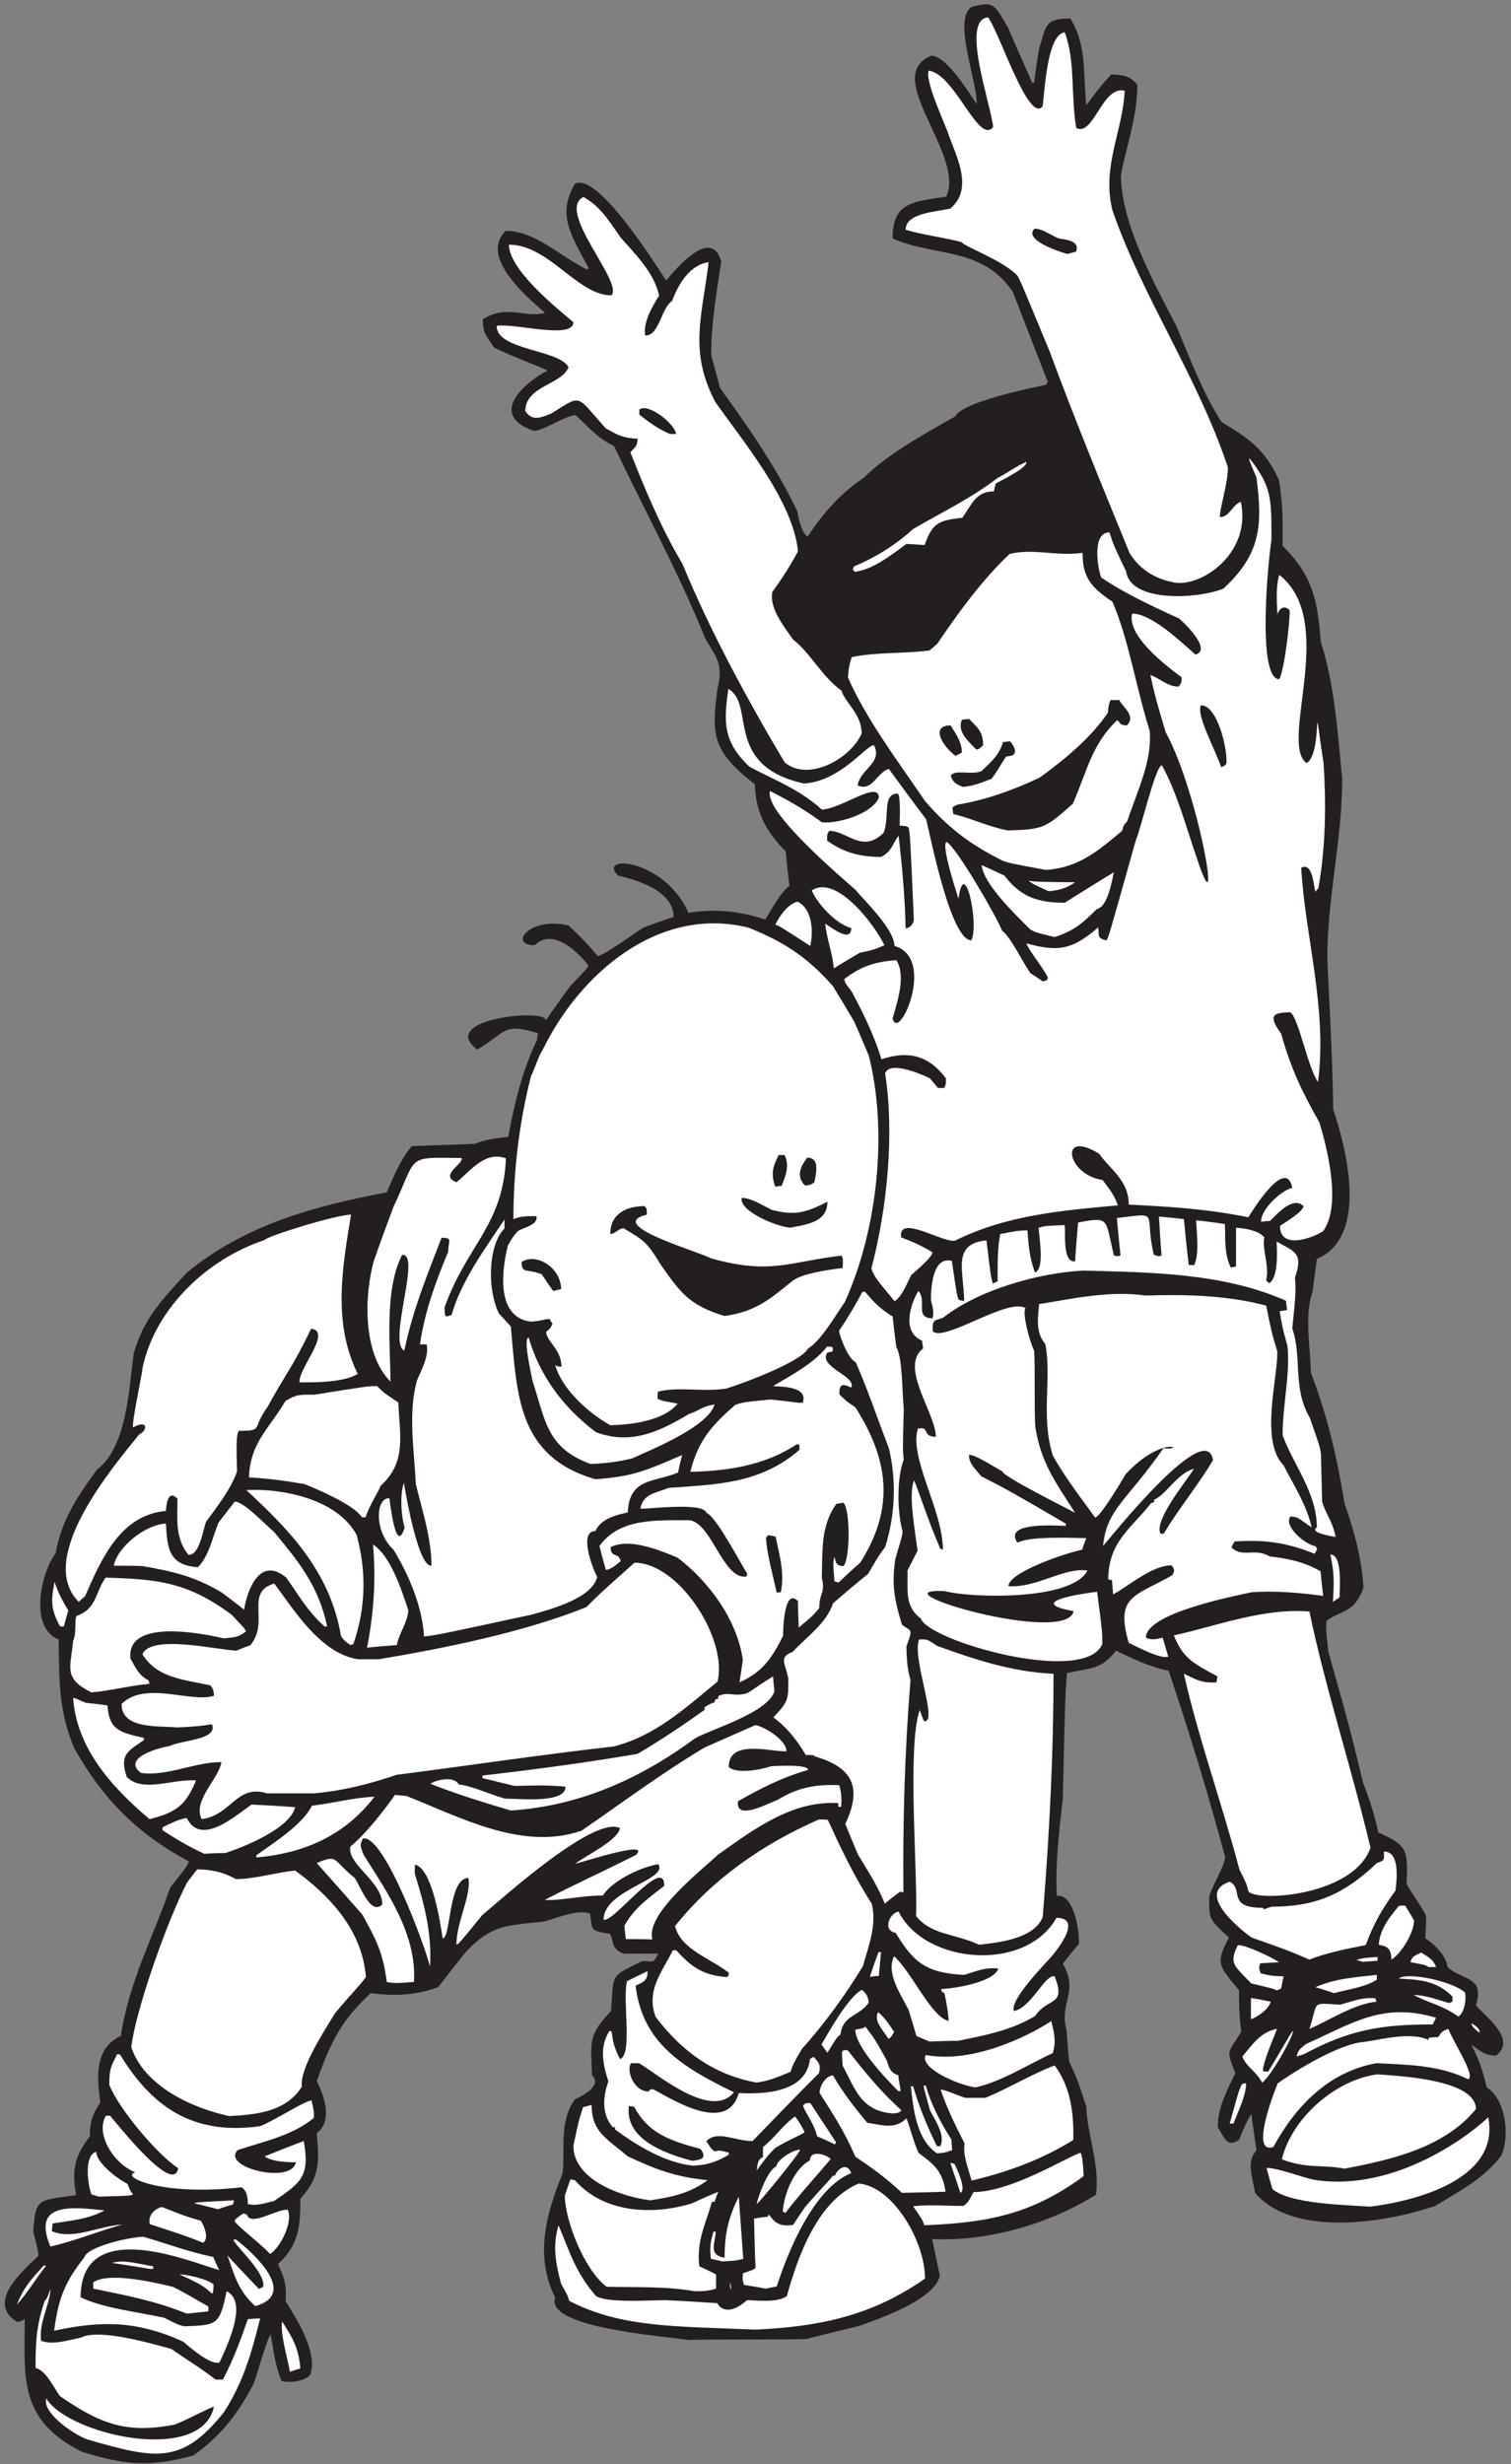 <?xml version="1.0" encoding="UTF-8" standalone="no"?>
<svg
   xmlns:dc="http://purl.org/dc/elements/1.1/"
   xmlns:cc="http://creativecommons.org/ns#"
   xmlns:rdf="http://www.w3.org/1999/02/22-rdf-syntax-ns#"
   xmlns:svg="http://www.w3.org/2000/svg"
   xmlns="http://www.w3.org/2000/svg"
   viewBox="0 0 389.333 634.667"
   height="634.667"
   width="389.333"
   xml:space="preserve"
   id="svg2"
   version="1.1"><rect x="0" y="0" width="389.333" height="634.667" fill="#808080" stroke="none"/><defs
     id="defs6" /><g
     transform="matrix(1.333,0,0,-1.333,0,634.667)"
     id="g10"><g
       transform="scale(0.1)"
       id="g12"><path
         id="path14"
         style="fill:#231f20;fill-opacity:1;fill-rule:nonzero;stroke:none"
         d="M 158.668,23.867 C 34.855,85.332 47.789,167.938 47.789,280.906 c -7.199,-5.039 -7.199,-5.039 -15.117,-5.761 -59.762,36.718 10.078,97.921 41.039,126.718 0.719,7.207 0.719,7.207 -9.359,47.524 3.598,67.683 12.234,59.761 82.796,70.562 -9.359,50.403 -1.441,77.043 26.641,113.762 0,31.68 6.481,43.918 20.16,65.519 -7.199,50.399 -10.801,105.118 39.602,128.153 15.84,105.129 62.64,191.527 95.039,285.847 8.64,12.96 32.402,38.16 36.719,51.12 -103.676,56.16 -167.039,122.4 -221.758,218.88 -31.68,74.88 -28.801,136.08 -30.238,210.24 -59.762,23.76 -31.68,134.64 -5.762,166.32 11.515,66.23 43.918,112.32 79.922,162 59.757,44.64 61.918,164.88 71.277,225.36 18.723,66.96 58.32,107.28 102.961,155.52 110.879,91.44 244.797,128.16 385.918,154.79 13.68,31.68 26.641,63.37 48.238,89.29 40.324,1.44 81.363,2.88 122.403,4.32 18.718,8.64 41.039,10.79 64.078,13.68 12.961,69.12 27.362,127.44 56.162,188.64 0,4.32 0.72,7.92 1.44,11.52 -68.403,20.88 -60.481,2.16 -117.36,-31.68 -80.324,60.6 141.37,80.81 131.76,55.44 15.84,23.04 31.68,45.36 48.24,67.68 33.12,34.56 33.12,34.56 34.56,39.6 -25.2,32.4 -71.28,71.28 -103.68,38.88 -51.478,0 -10.62,56.19 65.52,38.16 18,-17.28 36,-33.85 56.15,-59.04 10.81,0 78.49,48.96 87.85,54.72 19.44,7.2 38.88,14.4 59.04,20.88 0,52.56 -75.6,72 -107.28,79.92 -41.92,41.92 89.52,33.03 136.08,-72.01 48.24,7.93 96.48,4.33 148.32,-12.95 12.24,18.72 29.52,53.28 46.8,64.8 -2.88,22.32 -5.04,44.64 -7.2,66.96 -41.76,41.76 -57.6,78.48 -59.76,129.6 -79.92,62.64 -84.96,92.16 -72,185.04 12.24,47.52 -3.6,61.92 -23.76,96.48 -51.84,128.88 -120.96,254.88 -176.4,372.24 -33.84,15.12 -52.56,41.04 -74.88,59.76 -27.36,-5.04 -51.84,-25.92 -79.2,-30.96 -88.562,29.52 -23.76,90.72 25.2,116.64 -2.88,3.6 -67.68,26.64 -102.962,44.64 -17.277,26.64 -21.597,27.36 -21.597,54.72 48.32,29.41 78.199,1.73 120.239,12.24 -39.45,34.07 -126.071,108.65 -76.321,158.4 57.601,0 102.241,-47.52 157.681,-74.88 0.72,1.44 1.44,2.16 2.88,2.88 -32.4,61.2 -62.64,102.95 -26.64,162.72 42.48,24.48 152.64,-150.48 176.4,-186.48 18.72,21.6 87.12,105.12 106.56,36.71 -8.64,-56.87 -19.44,-118.07 -19.44,-181.43 5.76,-20.88 11.52,-41.76 17.28,-63.36 51.12,-70.56 107.28,-150.48 149.03,-237.6 0.73,-5.04 7.21,-42.48 20.17,-48.96 30.96,46.08 61.91,82.08 108,113.04 45.36,45.36 118.07,85.68 177.12,118.8 13.68,27.36 137.52,53.28 175.68,61.2 0.72,2.16 2.16,3.6 3.6,5.04 -23.04,58.32 -45.36,116.64 -67.68,174.24 -59.04,88.56 -154.08,67.68 -232.56,103.68 0,70.56 39.6,70.56 103.68,80.64 37.45,81.36 -126.71,233.28 -28.8,272.16 28.08,0 69.12,-65.52 87.84,-93.6 0,48.24 -46.8,163.43 -10.08,187.92 44.64,12.24 44.64,3.6 70.56,-40.33 15.12,-35.27 30.96,-70.55 46.8,-106.55 0.72,0.72 2.16,0.72 3.59,0.72 2.88,21.6 5.77,43.2 9.37,64.8 14.4,43.92 9.36,59.04 60.48,59.04 31.68,-50.4 24.48,-102.96 30.96,-167.76 24.48,33.12 24.48,33.12 48.24,59.75 17.28,-1.44 34.56,0 50.4,-20.15 0,-59.76 -19.45,-112.33 -31.68,-173.52 0,-93.6 61.92,-205.2 108,-294.48 23.04,-55.44 50.39,-127.44 86.4,-183.6 50.4,-30.24 82.08,-49.69 110.88,-111.6 7.2,-41.04 7.92,-79.2 7.2,-127.44 61.47,-61.47 67,-108.42 74.16,-187.2 25.92,-79.2 32.4,-172.8 41.04,-263.52 0,-117.36 -28.8,-227.52 -28.8,-347.76 4.32,-92.17 10.08,-192.24 11.52,-290.88 24.48,-72 69.84,-245.52 -31.68,-288.72 -2.88,-21.6 -5.76,-43.2 -8.65,-64.8 -15.75,-43.33 -3.87,-107.57 -2.87,-154.81 30.96,-82.08 49.68,-157.67 64.8,-251.99 17.27,-49.69 33.11,-102.97 36.72,-163.44 -17.18,-50.1 -44.71,-43.41 -71.28,-64.08 -1.44,-15.12 -1.44,-15.12 3.6,-60.49 38.16,-134.63 38.16,-134.63 66.96,-251.99 10.07,-25.93 21.6,-59.76 29.52,-96.48 55.44,-24.49 57.59,-32.4 54.71,-99.36 5.05,-11.52 18.01,-26.64 36.01,-58.32 2.16,-7.92 2.16,-7.92 0,-46.81 12.96,-7.91 39.6,-30.227 43.2,-55.434 25.13,-25.125 73.5,-17.109 54.72,-73.438 11.52,-17.285 82.08,-65.207 38.88,-97.605 -20.68,0 -28.16,7.234 -48.24,21.285 13.68,-24.48 22.32,-48.965 30.24,-82.801 33.84,-20.156 46.8,-89.277 28.07,-131.757 -33.11,-44.637 -82.07,-69.122 -127.43,-97.2 -100.08,-33.843 -275.04,-60.484 -348.48,25.2 -5.04,30.242 -17.28,61.921 2.88,82.078 -3.6,23.757 -7.2,47.519 -10.08,70.554 -8.64,-14.39 -16.56,-30.957 -23.76,-50.398 -24.7,-16.465 -29.14,7.285 -41.04,24.48 0,39.602 18.72,72.727 33.84,104.407 -18.72,48.957 -14.4,35.996 11.52,80.632 -4.32,31.68 -4.32,54.731 -4.32,79.922 -39.6,47.524 -46.08,51.125 -19.44,101.525 -40.32,37.44 -38.16,35.28 -38.16,80.64 9.36,25.91 27.36,53.28 30.96,74.16 -32.4,121.68 -71.28,247.68 -109.44,360.72 -38.16,7.92 -72.01,24.48 -101.52,38.87 -29.52,-37.43 -48.96,-33.11 -95.03,-43.19 -3.61,-49.69 -3.61,-49.69 -7.93,-241.92 -6.48,-59.04 -15.12,-124.56 -11.52,-188.64 32.89,4.69 44.31,-69.08 42.48,-92.88 -10.8,-12.242 -20.88,-25.203 -30.96,-38.16 31.86,-55.027 -7.81,-75.039 7.2,-128.164 1.44,-20.156 2.88,-40.32 5.04,-60.476 16.56,-36.719 16.56,-36.719 33.12,-87.844 1.44,-51.113 26.64,-114.481 18.72,-169.922 -92.16,-57.598 -210.96,-90.715 -316.8,-85.676 5.04,-23.758 10.08,-47.515 15.11,-71.277 -11.51,-46.082 -116.63,-82.805 -158.39,-97.207 -33.12,-7.918 -66.24,-15.84 -99.36,-24.473 -44.64,-2.168 -192.24,0 -226.8,-2.168 -55.59,8.36 -278.74,24.27 -259.2,82.078 -41.04,82.805 -15.84,164.883 14.4,239.77 5.25,47.293 -7.22,100.254 23.76,143.277 15.84,7.2 53.28,26.645 33.12,46.797 -2.16,65.52 -7.92,76.32 36.72,123.84 5.76,73.445 -3.6,64.805 60.48,96.484 24.13,0 19.43,-5.781 30.96,14.395 -22.32,0 -44.64,0 -66.96,0 -25.92,10.09 -18,23.766 -26.64,38.166 -38.88,6.48 -33.84,6.48 -38.16,38.88 -24.48,10.08 -68.4,-10.08 -89.28,-15.12 -74.884,-7.92 -102.24,-6.49 -151.919,-59.758 -18.004,-22.324 -35.281,-44.649 -52.563,-66.961 -44.64,-16.566 -87.84,-17.285 -130.316,-11.523 -56.883,-52.559 -77.043,-93.594 -104.402,-169.922 12.238,-24.473 33.121,-75.598 0,-100.793 4.316,-53.282 7.921,-82.801 -31.68,-126.731 0,-48.23 -1.442,-88.554 -43.203,-125.992 9.363,-22.324 18.004,-37.441 14.398,-71.281 17.281,-28.074 64.801,-99.364 47.524,-143.281 C 586.348,159.23 558.988,157.07 544.59,160.664 530.191,194.512 528.75,222.59 522.988,251.387 515.793,236.27 515.793,236.27 491.309,157.781 463.227,101.633 425.793,52.668 373.227,16.672 288.027,-6.055 241.742,-1.688 158.668,23.867 v 0" /><path
         id="path16"
         style="fill:#ffffff;fill-opacity:1;fill-rule:nonzero;stroke:none"
         d="M 169.469,47.629 C 139.23,58.43 80.906,100.906 89.551,126.824 132.359,56.902 389.07,-1.465 413.551,110.984 406.348,110.266 362.434,85.793 337.23,76.426 244.766,58.816 194.758,77.051 115.469,131.863 c -15.117,23.047 -28.082,49.68 -46.801,54.004 0,53.281 2.16,84.238 18.004,130.324 4.32,4.317 4.32,4.317 10.801,22.317 0,-27.356 -23.043,-64.797 -18.004,-100.078 20.883,-7.922 46.078,-0.727 77.761,6.48 34.555,17.278 132.477,-10.801 174.239,-22.32 25.203,-18 56.883,-36.723 84.961,-59.043 4.316,0 9.363,0 14.398,0 20.883,39.598 34.563,77.762 48.238,116.641 7.922,0.718 15.84,1.445 23.762,1.445 C 486.988,218.27 470.43,157.07 431.547,98.75 350.68,-1.23 300.859,10 169.469,47.629 v 0" /><path
         id="path18"
         style="fill:#ffffff;fill-opacity:1;fill-rule:nonzero;stroke:none"
         d="m 560.43,178.672 c -5.762,31.68 -18.719,71.992 -15.121,97.195 18.004,-28.797 31.679,-48.238 35.281,-90.722 -7.199,-2.157 -13.68,-4.317 -20.16,-6.473 v 0" /><path
         id="path20"
         style="fill:#ffffff;fill-opacity:1;fill-rule:nonzero;stroke:none"
         d="m 353.789,236.992 c -90.719,41.035 -159.121,40.313 -249.121,20.879 7.922,61.199 20.16,93.594 58.32,141.836 5.039,20.156 87.117,39.602 114.485,39.602 42.476,-12.239 85.675,-28.801 134.636,-38.879 3.598,-7.918 7.2,-16.563 11.52,-25.203 -43.02,10.293 -266.676,110.078 -267.836,-52.559 41.758,-20.883 107.996,-28.078 161.277,-39.602 28.797,-14.394 28.797,-14.394 39.602,-16.562 64.074,2.168 67.68,2.883 81.355,67.684 42.481,-20.875 0.723,-105.836 -13.675,-137.516 -16.997,-5.664 -53.512,25.957 -70.563,40.32 v 0" /><path
         id="path22"
         style="fill:#ffffff;fill-opacity:1;fill-rule:nonzero;stroke:none"
         d="m 1460.43,260.027 c -154,6.789 -258.09,3.032 -360,55.442 -3.6,11.523 -3.6,11.523 -15.84,33.117 -12.24,46.082 -15.84,75.602 -5.04,113.047 20.16,-46.809 32.4,-91.445 72.72,-136.809 21.6,-13.672 102.96,-7.922 135.36,-7.922 32.4,-1.433 65.52,-3.589 98.64,-5.75 12.24,-20.886 36,-13.679 57.6,5.75 18,0 58.32,-5.75 77.04,7.922 21.6,77.766 59.75,184.324 138.97,217.442 66.94,-5.762 128.15,-112.317 128.15,-183.594 -103.68,-72.727 -205.92,-92.879 -327.6,-98.645 v 0" /><path
         id="path24"
         style="fill:#ffffff;fill-opacity:1;fill-rule:nonzero;stroke:none"
         d="m 360.992,290.984 c -64.801,25.918 -118.804,35.286 -180.722,48.246 0,4.317 0,8.641 0,12.235 30.238,20.168 113.757,0.723 153.359,-8.633 23.043,-10.801 43.203,-23.762 69.121,-38.164 0,-2.883 0,-5.762 0,-9.355 -14.398,-1.446 -28.082,-2.879 -41.758,-4.329 v 0" /><path
         id="path26"
         style="fill:#ffffff;fill-opacity:1;fill-rule:nonzero;stroke:none"
         d="m 493.469,305.391 c -35.281,31.679 -41.035,64.082 -54,97.922 20.16,-21.602 40.32,-43.208 61.199,-64.805 2.16,1.441 5.039,2.879 7.922,3.601 6.476,25.918 -50.402,76.321 -57.598,91.438 1.442,0.723 2.875,0.723 5.039,0.723 29.516,-23.04 123.117,-104.407 37.438,-128.879 v 0" /><path
         id="path28"
         style="fill:#ffffff;fill-opacity:1;fill-rule:nonzero;stroke:none"
         d="m 32.672,308.27 c 13.676,34.562 27.355,48.234 51.836,75.597 1.438,0 2.879,0 4.32,-0.722 -18.723,-23.04 -36,-52.559 -56.156,-74.875 v 0" /><path
         id="path30"
         style="fill:#ffffff;fill-opacity:1;fill-rule:nonzero;stroke:none"
         d="m 409.23,329.863 c -20.164,20.164 -43.921,27.364 -61.921,36.731 10.078,0.711 54.722,-8.645 65.519,-19.446 -0.719,-15.839 -0.719,-15.839 -3.598,-17.285 v 0" /><path
         id="path32"
         style="fill:#ffffff;fill-opacity:1;fill-rule:nonzero;stroke:none"
         d="m 1343.07,334.188 c -56.88,10.082 -117.36,7.199 -170.64,8.644 -44.64,34.563 -80.64,130.313 -80.64,176.398 3.6,10.797 7.2,20.875 10.8,30.958 2.88,0 5.76,-0.715 8.64,-1.438 54,-61.926 146.88,-69.121 226.8,-44.641 16.56,7.922 33.12,15.121 50.4,22.317 -2.88,-6.477 -5.04,-12.957 -7.2,-19.434 -2.16,0 -3.6,0 -5.04,0 -12.24,-43.203 -30.24,-75.605 -24.48,-124.558 10.8,-5.039 21.6,-10.09 32.4,-15.84 0,-8.645 0,-18.008 0,-27.364 -15.12,-5.042 -30.24,-5.042 -41.04,-5.042 v 0" /><path
         id="path34"
         style="fill:#ffffff;fill-opacity:1;fill-rule:nonzero;stroke:none"
         d="m 1412.19,337.07 c -0.72,5.039 -1.44,10.078 -1.44,14.395 2.88,-9.356 2.88,-9.356 1.44,-14.395 v 0" /><path
         id="path36"
         style="fill:#ffffff;fill-opacity:1;fill-rule:nonzero;stroke:none"
         d="m 1479.88,339.23 c -14.41,2.879 -28.09,5.04 -41.77,7.196 -2.88,8.64 -2.88,8.64 -2.16,22.324 20.88,7.195 20.88,7.195 24.48,10.801 -1.44,31.679 -2.16,63.359 -2.88,95.039 8.64,1.433 17.27,2.883 26.64,3.594 0.72,1.445 1.44,2.879 2.16,4.328 10.08,-14.407 19.44,-24.485 46.79,-20.168 7.21,11.523 15.13,23.047 23.05,34.558 30.96,36.008 51.84,56.164 53.28,60.481 1.44,0 2.89,0 4.32,0 3.6,11.523 23.03,28.086 31.68,5.051 -72.72,-28.809 -123.11,-153.364 -144.01,-218.887 -7.19,-1.438 -14.39,-2.883 -21.58,-4.317 v 0" /><path
         id="path38"
         style="fill:#ffffff;fill-opacity:1;fill-rule:nonzero;stroke:none"
         d="m 288.988,377.395 c -24.48,4.316 -48.242,7.918 -72,11.511 23.039,7.199 49.684,-2.156 79.203,-6.472 0,-1.45 0,-2.883 0,-5.039 -2.878,0 -5.043,0 -7.203,0 v 0" /><path
         id="path40"
         style="fill:#ffffff;fill-opacity:1;fill-rule:nonzero;stroke:none"
         d="m 1395.63,391.785 c -7.2,2.16 -14.4,3.606 -21.6,5.039 -2.16,26.645 -0.72,30.957 5.04,52.563 1.44,0 2.88,0 4.32,0 0,-20.157 -15.84,-45.364 17.28,-50.403 0,48.965 7.92,78.489 27.36,118.086 2.88,-39.597 5.76,-79.922 8.64,-120.246 -14.4,-3.594 -14.4,-3.594 -41.04,-5.039 v 0" /><path
         id="path42"
         style="fill:#ffffff;fill-opacity:1;fill-rule:nonzero;stroke:none"
         d="m 522.27,406.191 c -22.321,23.039 -56.879,48.235 -69.122,63.36 2.883,5.039 2.883,5.039 17.282,15.117 2.16,-0.723 4.32,-1.438 6.48,-2.156 7.918,-23.762 53.996,9.351 79.199,9.351 10.801,-22.312 -12.961,-72 -33.839,-85.672 v 0" /><path
         id="path44"
         style="fill:#ffffff;fill-opacity:1;fill-rule:nonzero;stroke:none"
         d="M 97.473,420.586 C 60.746,506.992 139.23,496.902 201.871,490.43 171.633,473.145 132.75,470.266 101.785,465.227 c -0.715,-5.039 -1.433,-10.082 -1.433,-15.122 41.757,-17.273 89.277,10.083 136.078,12.961 -46.801,-12.961 -91.442,-31.679 -138.957,-42.48 v 0" /><path
         id="path46"
         style="fill:#ffffff;fill-opacity:1;fill-rule:nonzero;stroke:none"
         d="m 392.672,427.781 c -34.563,14.407 -72.723,25.93 -102.965,36.008 -4.316,17.274 9.359,30.234 23.762,33.113 43.203,-17.273 43.203,-17.273 74.883,-26.636 2.878,-4.321 17.996,-32.395 4.32,-42.485 v 0" /><path
         id="path48"
         style="fill:#ffffff;fill-opacity:1;fill-rule:nonzero;stroke:none"
         d="m 1786.59,461.633 c -3.6,10.801 -3.6,10.801 -21.6,36.719 29.52,3.589 60.48,0.718 96.47,0.718 10.81,5.039 15.13,18 20.17,26.633 74.52,0.813 178.34,66.809 207.35,76.328 3.61,-12.246 3.61,-12.246 5.77,-45.359 -101.52,-74.887 -187.93,-90 -308.16,-95.039 v 0" /><path
         id="path50"
         style="fill:#ffffff;fill-opacity:1;fill-rule:nonzero;stroke:none"
         d="m 1518.03,485.391 c -2.16,1.433 -3.6,2.16 -5.04,2.879 2.88,36.718 23.76,84.242 52.56,98.632 0,20.168 28.8,12.961 40.32,2.883 -30.24,-35.996 -59.76,-67.676 -87.84,-104.394 v 0" /><path
         id="path52"
         style="fill:#ffffff;fill-opacity:1;fill-rule:nonzero;stroke:none"
         d="m 421.469,492.59 c -15.84,4.312 -30.961,7.918 -46.078,11.519 5.757,2.161 5.757,2.161 77.043,5.754 -0.723,-2.16 -1.442,-5.039 -2.164,-7.922 -10.079,-2.871 -19.442,-5.75 -28.801,-9.351 v 0" /><path
         id="path54"
         style="fill:#ffffff;fill-opacity:1;fill-rule:nonzero;stroke:none"
         d="m 2648.43,497.629 c -50.4,3.601 -154.08,5.039 -188.64,33.836 -4.32,13.68 -7.93,27.363 -11.52,41.047 21.84,0 66.87,-17.778 92.16,-23.039 162.12,-25.379 310.96,95.578 336.24,120.957 23.76,-120.242 -141.12,-162 -228.24,-172.801 v 0" /><path
         id="path56"
         style="fill:#ffffff;fill-opacity:1;fill-rule:nonzero;stroke:none"
         d="m 479.066,502.668 c 0,16.562 -3.597,27.359 -12.234,32.398 -156.543,-17.918 -236.051,21.645 -205.199,28.801 -42.485,16.563 -77.766,74.883 -56.883,109.446 2.16,0 5.039,0 7.922,0 16.172,-18.489 122.969,-154.258 131.758,-101.528 -40.973,27.317 -114.227,113.84 -133.2,161.281 0,31.68 3.598,35.286 15.118,59.043 1.441,0 3.601,0 5.761,-0.722 60.481,-99.356 139.676,-156.961 270.719,-138.242 23.485,8.543 87.485,49.687 99.36,49.687 5.042,-22.324 5.042,-22.324 4.32,-33.848 -41.758,-34.558 -99.36,-46.074 -146.879,-61.914 -33.336,-33.34 104.055,-67.175 112.32,-23.757 -22.32,0 -48.238,2.156 -60.48,11.511 25.203,10.086 50.402,20.164 75.601,29.524 12.239,-67.676 -4.32,-79.922 -57.601,-115.918 -17.535,-3.696 -33.106,-10.078 -50.403,-5.762 v 0" /><path
         id="path58"
         style="fill:#ffffff;fill-opacity:1;fill-rule:nonzero;stroke:none"
         d="m 1462.59,502.668 c 4.32,19.441 23.04,67.684 38.16,72.723 0,11.511 30.96,32.39 46.07,32.39 -2.15,-8.633 -80.63,-104.39 -84.23,-105.113 v 0" /><path
         id="path60"
         style="fill:#ffffff;fill-opacity:1;fill-rule:nonzero;stroke:none"
         d="m 1256.67,509.863 c -61.2,7.918 -148.32,41.77 -148.32,105.125 10.08,48.242 10.08,48.242 18.72,74.875 5.04,1.446 10.8,2.879 16.56,4.325 0,-51.844 28.08,-64.083 69.84,-99.364 54,-25.195 90.72,-39.597 154.08,-46.074 -35.28,-26.641 -73.44,-33.125 -110.88,-38.887 v 0" /><path
         id="path62"
         style="fill:#ffffff;fill-opacity:1;fill-rule:nonzero;stroke:none"
         d="m 191.07,517.07 c -5.039,1.438 -10.078,2.879 -14.398,4.317 -8.645,25.207 -12.961,77.043 9.359,82.082 0,-19.446 36.719,-49.68 60.477,-61.926 5.039,-12.957 5.039,-12.957 10.801,-20.156 -6.481,-2.879 -6.481,-2.879 -66.239,-4.317 v 0" /><path
         id="path64"
         style="fill:#ffffff;fill-opacity:1;fill-rule:nonzero;stroke:none"
         d="m 1743.39,524.27 c -30.25,28.796 -61.93,51.121 -90,69.839 -20.88,48.957 -45.36,85.676 -69.12,123.118 0,13.054 11.56,33.836 25.92,33.836 16.56,-28.797 38.88,-59.032 66.24,-91.434 29.66,-4.348 53.61,-13.352 75.6,8.641 5.04,-10.086 14.4,-48.243 23.76,-66.961 25.19,-19.446 46.07,-31.68 51.84,-74.883 -28.08,-0.723 -56.17,-1.438 -84.24,-2.156 v 0" /><path
         id="path66"
         style="fill:#ffffff;fill-opacity:1;fill-rule:nonzero;stroke:none"
         d="m 1856.43,524.27 c -6.48,19.441 -12.96,38.875 -19.44,57.593 2.16,0 5.04,-0.711 7.92,-1.433 0.72,-1.446 25.2,-49.676 11.52,-56.16 v 0" /><path
         id="path68"
         style="fill:#ffffff;fill-opacity:1;fill-rule:nonzero;stroke:none"
         d="m 1878.03,548.027 c -7.92,28.797 -16.57,47.52 -13.68,72 -18,35.286 -34.56,69.121 -46.08,103.684 8.63,0 31.68,-10.801 47.52,-15.84 12.96,0 25.92,0 38.88,0 43.92,17.996 88.56,45.359 133.92,62.637 29.52,-39.602 37.43,-88.567 36,-144.004 -63.36,-39.602 -130.32,-62.637 -196.56,-78.477 v 0" /><path
         id="path70"
         style="fill:#ffffff;fill-opacity:1;fill-rule:nonzero;stroke:none"
         d="m 1462.59,567.473 c 2.16,12.957 1.44,20.879 12.23,25.918 0,6.472 0,12.957 0,19.441 23.77,18.711 36.73,41.035 61.93,59.031 5.76,-7.195 11.52,-15.84 18.72,-30.23 -7.2,-5.766 -31.68,-15.129 -57.6,-30.969 -15.12,-15.84 -15.12,-15.84 -35.28,-43.191 v 0" /><path
         id="path72"
         style="fill:#ffffff;fill-opacity:1;fill-rule:nonzero;stroke:none"
         d="m 2477.79,589.07 c 19.36,80.024 103.58,153.469 184.32,164.16 35.28,-2.878 190.8,-8.64 190.8,-66.96 -61.2,-75.606 -167.04,-98.641 -254.16,-115.207 -42.18,8.441 -73.78,-0.528 -120.96,18.007 v 0" /><path
         id="path74"
         style="fill:#ffffff;fill-opacity:1;fill-rule:nonzero;stroke:none"
         d="m 1340.19,576.824 c -55.44,5.039 -113.04,41.762 -151.2,69.848 0,1.433 0,2.879 0,4.312 -1.44,0 -2.88,0 -4.32,0 -23.76,26.645 -18,63.364 -8.64,88.567 -12.24,37.441 -16.56,68.398 2.16,97.922 1.44,-0.723 2.88,-1.45 4.32,-2.16 2.16,-20.168 4.32,-28.809 15.84,-52.571 25.2,7.922 4.32,115.93 13.68,150.488 12.96,6.477 25.92,12.961 39.6,19.438 0.72,-18 -7.92,-20.883 -23.04,-28.078 12.96,-110.164 90,-157.688 190.08,-205.918 -43.92,-54.727 -149.76,36.719 -183.6,56.152 -5.04,0 -10.08,0 -15.12,0 -10.08,-12.234 4.32,-54.719 33.84,-54.719 2.88,4.321 2.88,4.321 8.64,4.321 33.12,-16.555 142.56,-89.281 165.6,-7.199 49.68,-2.879 131.04,1.445 137.52,65.515 2.16,1.446 4.33,2.883 7.2,4.328 6.48,-7.922 15.84,-13.679 10.08,-31.679 -43.2,-43.203 -85.68,-87.121 -128.16,-131.043 -34.56,0 -67.68,21.597 -89.28,0 9.36,-15.118 9.36,-15.118 16.56,-20.16 7.92,3.593 15.12,0.722 26.64,-2.157 0,-1.445 0,-2.883 0,-4.328 -26.64,-15.113 -42.48,-19.433 -68.4,-20.879 v 0" /><path
         id="path76"
         style="fill:#231f20;fill-opacity:1;fill-rule:nonzero;stroke:none"
         d="m 1338.03,586.191 c -54.72,14.395 -130.32,42.481 -122.4,105.84 2.88,0 6.48,-0.722 10.08,-1.445 27.36,-50.398 66.24,-64.793 128.16,-81.356 12.96,-17.289 3.6,-20.878 -15.84,-23.039 v 0" /><path
         id="path78"
         style="fill:#ffffff;fill-opacity:1;fill-rule:nonzero;stroke:none"
         d="m 1811.06,600.586 c -41.75,28.086 -46.07,92.883 -50.4,129.602 1.45,0 2.89,0 4.33,0 10.8,-36.719 25.92,-74.875 46.07,-115.918 2.17,0 4.33,0 6.49,0 11.52,23.035 -14.41,56.16 -20.16,70.554 -4.32,15.84 -8.64,30.969 -12.25,46.082 1.45,0.727 2.89,0.727 4.33,0.727 9.36,-33.84 27.35,-69.848 49.68,-104.406 0,-6.473 0.73,-12.957 1.44,-20.157 -12.96,-5.039 -12.96,-5.039 -29.53,-6.484 v 0" /><path
         id="path80"
         style="fill:#ffffff;fill-opacity:1;fill-rule:nonzero;stroke:none"
         d="m 2469.88,735.945 c 15.01,10.996 111.13,75.403 166.31,79.922 29.52,3.606 90.71,20.883 125.27,3.606 0,1.433 0,2.871 0,4.316 5.77,0.723 12.25,1.438 18.73,1.438 7.2,11.523 7.92,11.523 19.44,15.836 9.01,-24.586 54.01,-91.915 38.16,-97.196 -56.88,28.074 -121.68,28.074 -177.13,30.957 -92.15,-16.554 -155.52,-82.082 -199.43,-161.992 -47.87,-15.957 6.35,118.469 8.65,123.113 v 0" /><path
         id="path82"
         style="fill:#ffffff;fill-opacity:1;fill-rule:nonzero;stroke:none"
         d="m 1613.79,617.871 c -11.52,5.754 -23.04,10.801 -34.56,15.84 -5.04,25.195 -26.64,50.398 -26.64,59.758 4.31,4.324 5.04,4.324 13.68,4.324 16.56,-25.203 33.12,-50.41 49.68,-75.605 -0.72,-1.434 -1.44,-2.879 -2.16,-4.317 v 0" /><path
         id="path84"
         style="fill:#ffffff;fill-opacity:1;fill-rule:nonzero;stroke:none"
         d="m 2376.99,658.184 c 18,64.804 18,64.804 23.76,76.328 2.16,0.715 5.04,1.433 7.92,1.433 0,-23.035 -14.4,-51.836 -24.48,-77.761 -2.88,0 -5.04,0 -7.2,0 v 0" /><path
         id="path86"
         style="fill:#ffffff;fill-opacity:1;fill-rule:nonzero;stroke:none"
         d="m 443.07,672.59 c -74.343,16.316 -164.515,58.66 -189.359,133.203 9.332,75.84 71.965,249.687 108,318.227 6.477,8.65 12.957,17.29 19.437,25.21 23.04,0 47.52,-3.6 74.883,-18.72 36,0 74.16,12.24 114.477,16.56 64.082,-46.8 129.597,-113.05 136.801,-205.918 -18.719,-24.48 -23.758,-26.64 -59.758,-69.843 C 630.27,842.512 578.43,764.746 583.469,729.473 552.512,679.785 492.75,675.469 443.07,672.59 v 0" /><path
         id="path88"
         style="fill:#ffffff;fill-opacity:1;fill-rule:nonzero;stroke:none"
         d="m 1726.82,677.629 c -63.35,4.312 -74.15,48.965 -97.91,92.156 -0.72,9.363 -1.44,18.008 -1.44,26.641 2.88,2.883 1.44,5.039 11.51,2.883 32.41,-41.039 59.77,-75.598 103.69,-115.918 -5.04,-4.321 -5.04,-4.321 -15.85,-5.762 v 0" /><path
         id="path90"
         style="fill:#ffffff;fill-opacity:1;fill-rule:nonzero;stroke:none"
         d="m 1736.19,720.828 c -28.08,28.801 -82.8,86.399 -82.8,118.801 15.84,2.883 15.84,2.883 19.44,5.762 19.44,-25.918 19.44,-25.918 41.04,-64.805 3.6,-9.356 5.04,-24.481 22.32,-28.801 1.44,-10.074 2.88,-20.152 5.04,-30.957 -2.16,0 -3.6,0 -5.04,0 v 0" /><path
         id="path92"
         style="fill:#ffffff;fill-opacity:1;fill-rule:nonzero;stroke:none"
         d="m 1885.23,728.027 c -38.35,5.957 -108.77,39.121 -95.76,62.637 88.19,-16.785 193.82,33.684 242.64,65.527 5.04,-20.878 10.08,-38.164 2.88,-61.921 -48.97,-22.329 -99.36,-55.442 -149.76,-66.243 v 0" /><path
         id="path94"
         style="fill:#ffffff;fill-opacity:1;fill-rule:nonzero;stroke:none"
         d="m 1462.59,737.383 c -85.68,15.129 -147.6,64.082 -195.12,126.726 -19.44,51.118 12.24,86.399 33.12,128.879 2.16,0 4.32,0 6.48,0 26.64,-28.8 48.24,-48.242 97.92,-51.836 3.6,2.871 3.6,2.871 3.6,8.633 -38.88,29.524 -92.88,45.36 -103.68,90.005 72,90.72 170.64,159.12 277.92,205.91 5.76,0 11.52,0 17.28,-0.71 23.76,-51.85 49.68,-107.28 84.96,-162 10.07,-41.05 -5.76,-80.65 -17.28,-120.959 -31.68,-52.558 -74.88,-112.324 -117.36,-159.121 -17.29,-29.519 -17.29,-29.519 -22.32,-44.64 -25.2,-10.797 -43.92,-18.004 -65.52,-20.887 v 0" /><path
         id="path96"
         style="fill:#ffffff;fill-opacity:1;fill-rule:nonzero;stroke:none"
         d="m 2439.63,737.383 c -12.96,23.769 -30.96,30.246 -38.17,50.41 18.73,22.312 36.01,48.23 66.97,53.27 -3.61,-10.079 -30.96,-73.434 -26.64,-82.079 2.88,0 5.76,0 9.36,-0.714 23.04,36.718 43.2,74.875 48.24,79.203 0,-12.961 -44.64,-90.723 -59.76,-100.09 v 0" /><path
         id="path98"
         style="fill:#ffffff;fill-opacity:1;fill-rule:nonzero;stroke:none"
         d="m 2506.59,787.793 c 2.16,13.672 8.64,15.832 17.28,23.75 92.88,41.77 149.04,81.367 252,51.125 -2.16,-4.316 -4.32,-8.645 -6.48,-12.961 -101.52,0 -162,-10.801 -249.12,-57.598 -5.04,-1.445 -9.36,-2.879 -13.68,-4.316 v 0" /><path
         id="path100"
         style="fill:#ffffff;fill-opacity:1;fill-rule:nonzero;stroke:none"
         d="m 1599.39,794.988 c -4.32,5.766 -7.93,10.805 -11.52,15.84 16.56,28.801 53.28,93.598 78.48,105.844 5.76,-6.484 10.8,-8.645 12.96,-24.484 -18,-27.364 -49.68,-23.04 -54.72,-61.922 -7.2,-5.754 -7.2,-5.754 -25.2,-35.278 v 0" /><path
         id="path102"
         style="fill:#ffffff;fill-opacity:1;fill-rule:nonzero;stroke:none"
         d="m 1796.67,816.594 c -8.64,3.594 -17.28,7.195 -25.21,10.789 -5.03,17.285 -10.07,33.847 -15.11,50.41 -16.56,32.395 -43.92,71.277 -28.08,103.672 33.54,-29.942 72.55,-118.399 105.39,-124.961 0,11.426 -5.42,44.629 -8.91,55.129 -1.44,0 -2.16,0 -2.89,-0.727 -1.43,2.883 -2.15,5.039 -2.88,7.199 26.29,0.938 102.03,13.02 110.9,39.598 -27.37,2.883 -43.21,-5.762 -66.25,-12.234 -75.6,3.601 -98.64,25.918 -132.48,81.351 -25.7,4.29 -12.19,37.85 5.75,41.05 50.4,-101.522 244.81,-118.8 305.29,-12.24 56.79,0 -10.23,-76.267 -15.84,-81.36 -3.97,-5.129 -76.28,-78.555 -66.24,-98.645 33.82,6.77 59.71,71.648 78.48,66.965 23.13,-58.703 -13.34,-39.797 -37.44,-76.32 -45.36,-28.086 -102.96,-38.887 -149.76,-48.243 -18.72,0 -36.72,-0.722 -54.72,-1.433 v 0" /><path
         id="path104"
         style="fill:#ffffff;fill-opacity:1;fill-rule:nonzero;stroke:none"
         d="m 1717.47,821.633 c -11.52,18.719 -28.8,33.836 -20.17,51.836 9.37,-7.199 19.45,-20.156 30.97,-38.156 -5.76,-10.086 -5.76,-10.086 -10.8,-13.68 v 0" /><path
         id="path106"
         style="fill:#ffffff;fill-opacity:1;fill-rule:nonzero;stroke:none"
         d="m 2859.39,833.867 c -7.93,6.485 -15.12,12.238 -15.12,17.996 1.44,-0.711 18.72,-10.078 15.12,-17.996 v 0" /><path
         id="path108"
         style="fill:#ffffff;fill-opacity:1;fill-rule:nonzero;stroke:none"
         d="m 2531.06,841.063 c 18.01,55.441 2.17,49.691 59.05,46.808 20.87,5.039 41.75,15.117 68.4,12.234 0.72,-2.156 1.44,-4.312 2.15,-6.48 -43.91,-4.316 -92.15,-36.723 -129.6,-52.562 v 0" /><path
         id="path110"
         style="fill:#ffffff;fill-opacity:1;fill-rule:nonzero;stroke:none"
         d="m 2418.03,859.785 c 0,13.684 0,27.363 0,41.043 12.24,-2.156 25.2,-4.324 38.16,-7.203 -3.6,-14.395 -25.21,-29.516 -38.16,-33.84 v 0" /><path
         id="path112"
         style="fill:#ffffff;fill-opacity:1;fill-rule:nonzero;stroke:none"
         d="m 2819.07,864.824 c -30.96,22.324 -60.48,27.364 -86.4,41.77 23.04,0 46.08,-9.367 69.12,-15.84 1.44,1.434 3.6,2.156 5.76,2.871 0,3.602 0,7.203 0,10.086 -33.12,33.113 -69.84,32.394 -103.68,34.559 13.68,13.671 105.84,-5.04 128.16,-27.364 2.16,-11.519 0,-36.718 -12.96,-46.082 v 0" /><path
         id="path114"
         style="fill:#ffffff;fill-opacity:1;fill-rule:nonzero;stroke:none"
         d="m 2578.59,910.188 c -12.24,4.324 -24.48,7.917 -36,11.523 38.87,16.559 72.72,18.719 118.8,23.758 0,-2.879 0,-5.762 0,-9.364 -21.6,-14.394 -59.76,-19.433 -82.8,-25.917 v 0" /><path
         id="path116"
         style="fill:#ffffff;fill-opacity:1;fill-rule:nonzero;stroke:none"
         d="m 2468.43,915.227 c -7.2,3.601 -7.2,3.601 -49.68,13.679 -33.12,34.563 -43.93,38.164 -25.92,74.164 14.4,0 57.6,-19.445 79.92,-33.121 -12.24,-0.719 -24.48,-1.441 -36.73,-2.156 -2.88,-8.645 -2.88,-7.207 0.73,-19.441 22.32,-5.039 22.32,-5.039 44.64,-5.762 -2.16,-7.922 -3.6,-15.84 -5.04,-23.762 -2.88,-0.723 -5.76,-2.156 -7.92,-3.601 v 0" /><path
         id="path118"
         style="fill:#ffffff;fill-opacity:1;fill-rule:nonzero;stroke:none"
         d="m 747.629,931.785 c -7.922,60.481 -21.598,82.805 -46.801,129.605 -29.519,33.84 -59.043,66.96 -88.558,100.07 41.757,18.01 30.242,5.77 73.437,-28.79 11.856,-18.13 31.188,-73.22 53.281,-51.13 0,44.65 -68.265,77.18 -61.781,111.74 30.238,25.2 64.664,68.99 86.262,99.95 7.199,-0.72 14.402,-1.44 22.324,-2.17 99.352,-38.87 223.197,-107.27 338.397,-66.95 76.32,52.56 155.52,111.59 237.6,160.56 32.4,14.4 64.8,28.8 97.92,43.2 11.52,0 60.48,-26.64 60.48,-50.4 -29.51,-1.55 -111.6,24.52 -111.6,-30.24 13.68,-13.68 59.04,-6.48 82.07,1.44 7.86,0.14 71.29,4.48 71.29,-7.21 -51.84,-15.11 -90.72,-35.27 -135.36,-60.48 -5.62,-39.34 59.01,-3.55 77.04,2.89 37.43,23.03 72,30.24 118.8,28.07 2.88,-10.79 5.04,-23.76 3.59,-41.75 -2.15,0 -3.59,0 -5.04,0 -0.71,2.88 -0.71,5.04 -0.71,7.19 -89.06,5.25 -162.44,-50.12 -231.84,-99.35 -34.25,-31.81 -141.26,-115.17 -127.45,-164.16 -17.27,0.72 -34.55,0.72 -51.11,0.72 -1.44,8.64 -2.16,17.27 -2.88,25.92 19.44,34.56 43.92,51.12 77.04,77.04 0,60.04 -98.79,-72.95 -117.36,-65.52 0,57.89 125.97,77.08 105.84,107.28 -35.28,-5.76 -89.28,-32.41 -107.28,-60.48 -41.04,0 -79.2,-10.08 -112.32,-8.64 57.6,30.24 115.92,56.16 176.4,87.11 30.94,30.94 -112.77,-17.42 -117.13,-16.86 20.88,15.84 83.29,45.67 86.17,68.71 -49.74,24.23 -222.596,-131.49 -266.401,-168.49 -44.64,-54.71 -44.64,-54.71 -49.679,-56.87 0,44.64 29.515,95.76 23.039,128.88 -38.879,0 -33.477,-116.65 -49.68,-116.65 -5.762,39.61 -21.602,134.64 -53.281,142.57 -0.715,-5.76 -0.715,-11.52 -0.715,-17.28 17.277,-55.44 33.836,-113.76 29.515,-180.001 -7.609,34.238 -88.418,255.921 -129.601,247.671 -5.039,-12.96 -7.195,-10.07 1.441,-31.68 43.203,-69.12 102.957,-151.91 97.203,-245.515 -17.14,-0.855 -35.871,-4.168 -52.562,0 v 0" /><path
         id="path120"
         style="fill:#ffffff;fill-opacity:1;fill-rule:nonzero;stroke:none"
         d="m 1681.46,941.863 c 5.06,15.84 10.81,31.684 16.57,47.524 1.44,0 2.88,0 5.04,0 -1.44,-15.117 -2.88,-30.239 -4.32,-46.074 -5.76,0 -11.52,-0.723 -17.29,-1.45 v 0" /><path
         id="path122"
         style="fill:#ffffff;fill-opacity:1;fill-rule:nonzero;stroke:none"
         d="m 2761.46,960.586 c -7.19,4.324 -7.19,4.324 -35.27,9.363 4.32,13.676 10.8,12.961 20.88,18.723 6.48,-5.047 23.04,-10.801 28.8,-28.086 -5.04,0 -10.08,0 -14.41,0 v 0" /><path
         id="path124"
         style="fill:#ffffff;fill-opacity:1;fill-rule:nonzero;stroke:none"
         d="m 2634.03,970.664 c -4.32,1.445 -8.64,2.883 -12.24,3.606 12.96,4.316 21.6,4.316 41.04,5.757 0,-2.156 0,-4.324 0,-7.195 -10.08,-0.723 -19.44,-1.445 -28.8,-2.168 v 0" /><path
         id="path126"
         style="fill:#ffffff;fill-opacity:1;fill-rule:nonzero;stroke:none"
         d="m 2531.06,974.988 c -43.91,18.723 -43.91,18.723 -111.59,42.482 -11.78,8.1 -113.06,84.47 -42.48,108 27.87,-13.93 -6.5,-50.4 63.36,-50.4 0.71,-0.72 2.16,-1.44 3.6,-2.88 4.32,2.16 9.36,3.6 14.4,5.04 84.24,0 139.68,23.75 203.04,84.23 16.68,5.57 13.68,6.99 13.68,22.33 29.52,0 25.91,-48.24 22.32,-75.61 -26.64,-36.72 -40.32,-60.47 -57.6,-105.11 -36.72,-7.199 -76.32,-15.121 -108.73,-28.082 v 0" /><path
         id="path128"
         style="fill:#ffffff;fill-opacity:1;fill-rule:nonzero;stroke:none"
         d="m 2689.47,974.988 c 0,25.202 -12.24,25.922 -24.48,28.802 2.88,30.96 20.15,51.84 38.88,74.88 3.6,0.72 7.92,0.72 12.24,0.72 5.75,-9.36 11.52,-18.73 17.28,-28.8 0,-22.32 -23.76,-63.363 -43.92,-75.602 v 0" /><path
         id="path130"
         style="fill:#ffffff;fill-opacity:1;fill-rule:nonzero;stroke:none"
         d="m 1892.43,1003.79 c -46.8,21.6 -92.88,18.72 -121.68,55.44 3.12,88.91 -17.51,329.72 7.2,398.15 2.16,-7.19 5.04,-14.39 7.92,-21.59 29.13,-5.83 -23.55,120.96 -9.35,157.68 15.11,0 13.67,2.16 34.54,-12.24 69.85,-25.21 143.29,-50.4 225.37,-54 0,-155.52 -7.92,-310.33 -20.88,-470.16 -17.28,-43.2 -90,-49.69 -123.12,-53.28 v 0" /><path
         id="path132"
         style="fill:#ffffff;fill-opacity:1;fill-rule:nonzero;stroke:none"
         d="m 1710.27,1082.99 c -13.68,35.28 -35.28,66.96 -51.84,95.04 -8.64,20.15 -16.57,39.6 -24.48,59.04 33.84,72 12.95,109.43 -58.32,130.31 -2.88,2.89 -2.88,2.89 -18,2.89 -20.16,33.84 -38.88,54.72 -62.64,72.72 29.52,31.68 28.8,33.83 28.8,74.88 -5.76,30.96 -19.44,41.04 8.64,51.84 27.36,29.52 65.52,55.43 77.76,93.6 22.32,19.44 44.63,38.15 67.68,56.88 21.6,36.71 21.6,36.71 33.11,51.84 20.17,63.36 21.61,131.76 7.21,190.8 -22.32,58.32 -41.76,115.92 -64.08,166.32 -15.13,7.2 -30.24,48.23 -32.4,60.48 16.56,24.48 32.4,51.12 45.36,75.6 1.44,0 2.88,0 5.04,0 15.12,-17.28 26.64,-31.68 53.28,-47.52 2.16,-19.44 4.32,-38.88 7.2,-59.04 12.23,-22.32 10.8,-82.08 14.4,-120.24 -2.17,-78.48 -2.17,-78.48 0,-97.2 -12.96,-33.12 -13.68,-97.92 -2.17,-139.69 -2.87,-17.99 -5.03,-19.43 -14.39,-53.27 -6.48,-46.81 -2.88,-74.16 12.96,-126 16.56,-14.4 23.04,-3.6 8.64,-42.48 0.72,-20.88 0.72,-38.88 7.92,-64.8 -10.8,-132.48 -15.13,-272.16 -13.68,-410.4 -2.16,0.72 -4.32,1.43 -6.48,1.43 -10.08,-7.19 -20.16,-15.11 -29.52,-23.03 v 0" /><path
         id="path134"
         style="fill:#ffffff;fill-opacity:1;fill-rule:nonzero;stroke:none"
         d="m 2412.99,1107.47 c -3.6,14.39 -3.6,14.39 -17.28,41.76 -33.85,128.15 -79.92,255.59 -107.28,378 20.88,-9.36 32.4,-18.72 63.36,-16.57 0,4.33 0.72,7.93 1.44,11.53 -48.24,25.92 -66.24,35.28 -84.25,79.2 82.81,18 171.37,53.28 262.08,46.08 30.25,-146.16 81.37,-301.68 118.09,-456.49 -33.84,-94.89 -225.19,-105.06 -236.16,-83.51 v 0" /><path
         id="path136"
         style="fill:#ffffff;fill-opacity:1;fill-rule:nonzero;stroke:none"
         d="m 495.629,1172.27 c 0,1.44 0,2.87 0,4.32 33.84,24.47 88.559,58.32 107.281,95.75 38.875,4.33 80.641,15.84 120.957,17.29 -59.039,-77.04 -138.961,-109.44 -228.238,-117.36 v 0" /><path
         id="path138"
         style="fill:#ffffff;fill-opacity:1;fill-rule:nonzero;stroke:none"
         d="m 394.828,1179.47 c -31.68,14.4 -58.32,30.96 -80.64,45.35 0,2.17 0,4.33 0,5.77 15.121,7.2 29.523,15.11 46.804,18 27.36,-55.45 92.875,3.6 125.278,25.92 28.082,-1.44 56.164,-2.88 84.238,-5.04 -10.078,-41.76 -100.078,-77.04 -134.641,-88.56 -13.679,0 -27.355,-0.72 -41.039,-1.44 v 0" /><path
         id="path140"
         style="fill:#ffffff;fill-opacity:1;fill-rule:nonzero;stroke:none"
         d="m 288.988,1246.43 c -77.039,64.8 -141.117,139.68 -147.601,234 5.043,0 10.801,-4.32 25.199,-9.37 13.684,-1.43 27.363,-2.88 41.043,-5.04 3.601,-44.63 19.441,-51.83 70.559,-62.63 0,-1.45 0,-2.88 0,-4.32 -31.68,-21.6 -47.52,-28.09 -33.122,-71.28 30.965,-30.97 87.122,-3.6 133.922,-6.48 -18.718,-45.36 -36,-61.92 -90,-74.88 v 0" /><path
         id="path142"
         style="fill:#ffffff;fill-opacity:1;fill-rule:nonzero;stroke:none"
         d="m 389.789,1246.43 c -18.004,36 33.84,78.48 38.16,110.16 -52.558,0 -105.121,-28.08 -155.515,-20.89 -38.164,28.81 35.277,48.97 55.437,51.85 25.328,12.31 92.981,11.77 82.078,41.76 -4.32,0.72 -12.961,-3.61 -66.961,-5.76 -37.379,3.52 -108,-4.08 -108,45.36 45.379,45.38 134.969,1.3 178.563,15.84 0,10.07 -2.883,15.84 -7.203,20.16 -58.321,12.24 -102.239,15.12 -131.039,59.76 15.839,39.6 144.718,8.64 181.441,7.19 8.641,3.61 17.277,7.21 26.641,10.08 38.879,44.65 -11.52,102.97 46.8,119.52 36,-47.51 88.559,-135.35 161.997,-146.15 12.957,0 26.64,0 40.324,0 124.558,20.88 280.078,51.84 401.038,100.8 26.64,26.64 26.64,26.64 92.88,85.68 86.14,0 180.66,-147.43 160.56,-229.68 -64.8,-53.28 -120.24,-104.4 -200.16,-125.29 -141.12,-15.84 -283.682,-37.43 -419.76,-54.71 -55.437,-18.72 -108.004,-31.68 -161.277,-36 -30.246,0 -59.762,0 -89.285,0 -60.008,18.62 -68.754,-42.44 -126.719,-49.68 v 0" /><path
         id="path144"
         style="fill:#ffffff;fill-opacity:1;fill-rule:nonzero;stroke:none"
         d="m 987.387,1262.99 c -53.278,15.84 -107.282,32.4 -155.516,51.83 12.988,8.13 46.504,15 54.715,-1.43 25.926,-2.88 56.883,-18 89.285,-27.37 28.639,0 117.359,-9.93 117.359,23.05 -37.44,3.6 -66.96,2.16 -98.64,1.44 -20.879,5.04 -41.762,10.08 -61.918,15.12 0,2.16 0,3.6 0,5.03 95.038,10.8 197.998,24.48 299.518,41.77 43.2,25.2 87.12,54.72 129.6,84.95 0,2.17 0,3.6 0,5.05 12.96,7.92 12.96,7.92 19.44,9.36 0,2.16 0.72,4.32 1.44,5.76 1.44,0.72 3.6,1.43 5.76,1.43 0,2.17 0,3.61 0,5.04 19.44,10.09 32.4,-2.87 57.6,6.49 15.84,10.8 31.68,21.6 48.24,31.68 0.72,-9.36 1.44,-18.72 2.88,-28.8 -14.4,-41.76 -115.92,-70.56 -153.36,-90.72 -109.44,-80.64 -226.08,-131.04 -356.403,-139.68 v 0" /><path
         id="path146"
         style="fill:#ffffff;fill-opacity:1;fill-rule:nonzero;stroke:none"
         d="m 176.672,1491.23 c -54.723,27.36 -40.324,46.8 -35.285,99.36 7.203,17.28 2.164,39.6 6.484,48.24 39.602,14.4 35.277,43.92 56.156,74.16 100.801,-2.88 159.121,-8.64 244.082,-72.01 24.481,-25.91 24.481,-25.91 27.36,-31.67 -16.559,-13.68 -27.36,-11.52 -43.199,-13.68 -42.481,10.07 -189.36,38.88 -180,-39.61 7.921,-12.23 14.402,-31.67 35.281,-41.75 0,-2.16 0.719,-4.32 1.437,-6.48 -39.597,-3.6 -77.039,-13.68 -112.316,-16.56 v 0" /><path
         id="path148"
         style="fill:#ffffff;fill-opacity:1;fill-rule:nonzero;stroke:none"
         d="m 1429.47,1510.66 c 2.16,14.41 4.32,28.81 6.48,43.21 -11.52,80.64 -69.12,154.8 -126.72,197.99 -39.6,16.57 -93.6,37.45 -128.88,20.17 0,-22.32 15.12,-8.64 19.44,-27.36 -9.36,-7.2 -19.44,-16.56 -28.8,-16.56 -4.32,15.84 -8.64,30.96 -12.24,46.08 38.88,53.28 105.84,49.68 174.24,49.68 43.2,-5.76 64.8,-115.92 110.16,-108.73 0,2.16 0.72,3.61 1.44,5.05 -16.56,26.63 -60.48,110.87 -79.2,118.08 -5.76,20.88 -110.16,7.2 -127.44,7.92 4.32,28.8 30.24,30.24 54.72,40.31 93.6,6.49 177.12,7.93 252.72,73.45 0,3.6 0,6.48 0,9.36 -2.16,0.72 -3.6,1.44 -5.04,1.44 -64.08,-42.48 -138.24,-51.84 -205.92,-53.28 15.12,61.2 42.48,90.71 87.12,129.6 16.56,5.04 16.56,5.04 67.68,10.08 50.4,-5.04 58.32,-7.92 62.63,-5.76 10.81,33.12 -47.51,30.24 -57.59,31.68 33.84,20.16 79.2,43.92 104.4,76.32 8.63,0 8.63,0 11.52,-2.89 -0.72,-2.15 -0.72,-4.31 -0.72,-6.47 -3.6,-0.72 -7.2,-1.44 -10.08,-2.16 -19.44,-27.36 56.88,-45.36 46.08,-67.68 -19.45,9.36 -23.04,5.04 -23.04,-12.96 12.96,-12.96 12.96,-12.96 30.96,-25.2 63.36,-99.36 77.76,-192.96 9.36,-300.24 -14.4,-12.24 -28.08,-25.2 -41.77,-38.16 -2.87,0.72 -5.75,1.44 -7.91,2.16 -2.88,33.12 -2.88,33.12 -0.71,46.8 3.59,-0.73 -1.45,-17.28 17.99,-17.28 12.96,12.96 13.68,108.71 0,122.4 -5.04,-0.72 -9.37,-1.44 -13.68,-2.16 -30.24,-42.48 -26.64,-87.84 -28.08,-142.56 7.2,-31.68 -5.04,-28.08 -5.04,-59.04 -12.96,-15.12 -12.96,-15.12 -39.6,-37.45 -0.72,17.29 -1.44,34.56 -1.44,51.13 -28.08,28.07 -28.8,-61.2 -28.8,-66.97 -20.88,-41.75 -38.89,-69.83 -84.24,-90 v 0" /><path
         id="path150"
         style="fill:#ffffff;fill-opacity:1;fill-rule:nonzero;stroke:none"
         d="m 1780.11,1633.79 c -33.12,24.48 -24.48,57.6 -25.92,92.88 6.47,12.96 12.96,25.92 19.44,38.15 -4.32,36.01 -18.72,110.88 -6.48,136.09 15.12,-38.88 30.24,-86.4 50.4,-131.76 1.43,-0.72 2.88,-1.44 5.04,-2.16 0,76.32 -66.24,178.56 -48.24,233.99 24.1,4.83 6.96,-15.84 34.56,-15.84 0,45.37 -71.28,135.37 -24.48,170.65 -0.72,5.04 -1.44,10.08 -2.16,15.12 -41.04,17.27 -20.88,73.44 -7.2,95.76 17.57,-17.57 -8.05,-52.56 27.36,-52.56 4.32,14.4 -1.45,26.64 -2.88,35.28 0,18.02 1.27,85.36 40.33,75.6 10.07,-68.4 10.07,-68.4 13.67,-75.6 2.88,-0.72 6.48,-1.44 10.08,-2.16 0,56.88 -25.2,110.88 43.19,117.36 7.93,-66.96 7.93,-66.96 12.25,-83.53 2.88,1.45 5.75,2.89 9.36,4.33 0,31.68 -0.72,62.64 5.04,91.43 33.12,6.48 33.12,6.48 52.55,7.21 2.17,-26.65 2.89,-48.96 14.41,-81.36 20.16,5.76 7.2,74.15 7.2,86.4 12.25,3.6 12.25,3.6 50.4,5.04 2.16,-12.96 -5.04,-73.45 20.16,-69.84 1.44,25.2 3.6,50.4 5.76,74.87 61.92,11.53 51.84,7.93 69.12,-63.35 4.32,-2.16 7.91,-2.16 12.95,0 -2.88,24.48 -5.04,48.24 -7.19,72 86.4,10.08 51.83,12.96 71.28,-70.56 5.03,-2.16 10.08,-5.04 15.12,-1.44 -2.16,25.19 -3.6,50.4 -5.04,74.88 15.83,-1.44 31.67,-2.88 48.24,-5.04 2.88,-29.52 5.76,-59.04 9.36,-88.56 2.87,0 6.48,0 10.08,-0.72 11.52,20.15 4.32,69.84 4.32,87.12 18,-2.16 36.72,-4.33 55.44,-7.2 1.44,-25.2 -2.16,-56.88 11.52,-84.24 2.88,0.72 6.48,1.44 10.08,2.16 0,25.2 0,50.4 0,74.88 12.23,-0.72 43.2,-4.32 54.72,-18.72 -5.04,-22.32 10.08,-53.28 3.6,-83.53 1.43,-1.43 3.6,-2.87 5.76,-5.03 19.44,12.23 14.4,69.12 14.4,80.64 31.68,-18.72 53.27,-20.16 35.28,-69.84 3.6,-27.36 -2.16,-66.24 -5.04,-97.92 19.44,-58.32 0,-114.48 33.84,-172.81 19.44,-55.43 19.44,-55.43 21.6,-69.83 0.72,-30.24 1.43,-60.49 2.16,-91.44 5.04,-20.88 22.32,-42.48 25.91,-69.13 -6.23,1.7 -52.05,8.02 -35.99,18.73 0,66.24 -45.36,120.96 -66.24,177.84 0,59.75 15.12,118.08 9.36,172.8 -9.36,33.84 -9.36,33.84 -15.12,66.95 4.32,0.73 9.36,1.45 14.4,2.17 -0.72,6.48 -1.44,12.24 -2.16,18 -123.12,54.72 -265.68,54.72 -390.96,58.32 -88.56,-4.33 -205.2,-38.16 -272.16,-91.45 -18,-5.03 -20.88,-5.03 -19.45,-25.91 21.61,-21.61 146.17,66.23 179.29,44.64 -7.2,-7.2 7.2,-63.36 16.55,-82.09 2.17,-32.39 0,-113.75 2.17,-146.87 10.8,-67.69 36,-102.96 77.04,-166.32 -15.83,8.53 -140.4,70.65 -140.4,79.91 -17.28,9.37 -56.16,34.57 -64.8,31.68 0,-15.11 8.64,-23.04 23.76,-41.03 53.28,-27.37 53.28,-27.37 163.44,-91.45 0,-1.43 0,-2.87 0,-4.31 -16.63,0 -121.91,8.78 -93.6,-32.41 25.2,12.25 95.04,9.37 133.2,8.65 -2.89,-7.2 -5.76,-14.4 -7.93,-22.32 -32.06,-6.42 -142.55,-43.84 -142.55,-70.56 55.57,-3.53 106.48,36.83 152.64,30.24 -29.18,-58.35 -224.59,-53.52 -276.48,-39.6 -143.41,5.83 235.83,-106.29 249.84,-38.89 -81.81,14.83 -15.39,29.91 45.35,37.45 10.09,-77.04 10.09,-77.04 10.09,-100.81 -33.67,-81.11 -336.7,6.13 -350.64,48.97 v 0" /><path
         id="path152"
         style="fill:#ffffff;fill-opacity:1;fill-rule:nonzero;stroke:none"
         d="m 2181.86,1586.99 c -26.63,91.44 11.53,89.28 83.53,130.31 7.2,9.37 3.59,13.68 -0.72,19.45 -38.15,0 -82.08,-39.6 -113.04,-56.16 -0.72,9.36 -1.44,18.72 -2.16,27.36 -2.88,0.72 -5.04,1.44 -7.2,1.44 0,73.44 45.36,99.36 82.8,147.6 1.45,0.72 3.6,1.44 5.76,1.44 0,2.16 0,3.6 0,5.04 23.04,9.36 45.36,51.84 77.04,59.76 -12.96,-21.6 -77.76,-99.36 -64.8,-125.28 2.16,0 4.32,0 6.48,0 29.52,49.68 65.52,92.16 95.04,141.84 -12.38,86.67 -209.86,-164.33 -212.4,-165.6 6.99,71.55 46.01,87.01 116.64,188.64 46.78,-4.61 0.51,28.24 -72.72,-49.69 -7.92,-12.95 -47.52,-80.63 -59.04,-84.23 -29.52,40.32 -61.2,82.07 -82.08,120.24 -23.76,77.04 -1.44,147.6 -14.4,215.28 -20.88,23.75 -12.96,56.16 -12.24,77.03 63.36,10.08 136.08,26.65 205.2,16.57 74.88,2.16 154.08,1.44 234,-19.44 10.08,-50.41 10.08,-50.41 21.6,-89.28 0,-54.72 -33.84,-173.52 12.24,-219.6 17.28,-35.28 43.92,-74.16 54,-119.52 -20.16,12.24 -23.76,20.87 -41.04,20.87 -13.69,-17.27 25.92,-53.27 48.96,-57.59 0.72,-1.44 1.44,-3.61 2.88,-5.76 -2.16,-2.89 -3.6,-5.77 -5.04,-8.64 -56.88,23.04 -100.09,27.36 -154.8,23.76 -2.16,-3.6 -4.32,-7.2 -5.76,-11.52 20.87,-20.88 44.64,0 73.44,-17.29 29.52,-3.59 64.08,-8.63 98.64,-28.79 1.44,-15.84 2.88,-31.68 5.04,-47.52 -47.52,6.48 -93.6,10.08 -137.52,7.2 -33.12,-7.2 -205.2,-40.32 -205.2,-87.84 8.64,-4.32 15.12,-4.32 32.4,0 3.59,-12.25 7.2,-24.48 10.8,-36.72 -16,-5.33 -63.2,20.62 -76.33,26.64 v 0" /><path
         id="path154"
         style="fill:#ffffff;fill-opacity:1;fill-rule:nonzero;stroke:none"
         d="m 709.469,1577.63 c 13.679,69.12 17.281,135.36 11.523,199.44 33.117,-21.6 53.996,-83.52 68.399,-127.44 -2.161,-24.49 -18.004,-43.93 -22.321,-66.96 -19.441,-1.44 -38.882,-2.88 -57.601,-5.04 v 0" /><path
         id="path156"
         style="fill:#ffffff;fill-opacity:1;fill-rule:nonzero;stroke:none"
         d="m 677.789,1582.67 c -11.519,7.19 -15.117,11.52 -18.723,17.99 -21.593,125.29 -100.078,204.48 -182.875,281.53 66.957,3.6 174.239,-15.84 213.118,-86.4 18.718,-69.12 18.718,-138.97 -6.481,-211.68 -2.16,0 -3.598,-0.72 -5.039,-1.44 v 0" /><path
         id="path158"
         style="fill:#ffffff;fill-opacity:1;fill-rule:nonzero;stroke:none"
         d="m 819.629,1599.23 c -3.598,61.2 -31.68,123.11 -59.039,167.76 -37.746,34.97 -34.883,100.83 -7.918,99.36 7.195,-55.44 16.558,-97.2 29.516,-56.88 -7.918,27.35 -8.637,67.68 -1.442,86.4 0.223,-0.9 25.848,-162.89 53.281,-159.85 0,54.01 -19.437,112.33 -30.238,157.69 -3.598,70.56 -15.121,136.8 2.156,200.16 9.364,22.32 23.762,48.24 18.723,69.84 -4.316,0 -8.637,0 -12.957,0 10.074,66.24 30.238,120.24 54.719,179.28 0,21.53 9.41,26.64 -12.961,26.64 -27.36,-71.28 -55.442,-138.97 -72,-218.17 -32.621,16.31 33.836,189.28 -4.321,185.04 -33.835,-67.67 -23.039,-166.31 -22.32,-244.79 -54.723,54.72 -50.398,167.76 -32.394,232.56 12.234,35.28 25.195,70.56 38.156,105.12 47.519,100.08 21.598,95.75 131.758,94.32 3.632,-12.11 -44.227,-33.14 -10.078,-46.8 25.203,19.44 54.718,61.92 95.757,46.08 -6.246,-131.15 -74.886,-165.52 -118.797,-288 0.946,-17.06 -0.851,-20.22 13.68,-14.4 18.723,66.23 66.238,130.32 102.235,184.32 0,-5.77 0,-11.52 0,-17.28 -31.676,-31.68 -33.836,-117.36 -10.793,-164.16 7.195,-7.92 15.117,-16.57 23.035,-25.2 12.242,-131.77 12.242,-251.28 163.443,-295.2 74.77,5.21 100.54,18.08 167.76,46.79 -2.88,-10.79 -5.76,-22.31 -7.92,-33.84 -46.8,-19.43 -94.32,-10.07 -97.2,-77.04 -23.04,-5.03 -51.84,-12.23 -62.64,-35.99 -32.4,0 -6.48,-70.56 3.6,-88.56 -10.08,-42.49 -93.6,-63.37 -126,-72.72 -180,-38.88 -180,-38.88 -208.801,-42.48 v 0" /><path
         id="path160"
         style="fill:#ffffff;fill-opacity:1;fill-rule:nonzero;stroke:none"
         d="m 116.191,1618.67 c -20.16,36 -16.562,54 -10.8,86.4 5.757,-18 12.961,-33.13 26.64,-55.44 -2.883,-10.08 -5.761,-20.16 -8.64,-30.96 -2.883,0 -5.039,0 -7.2,0 v 0" /><path
         id="path162"
         style="fill:#ffffff;fill-opacity:1;fill-rule:nonzero;stroke:none"
         d="m 627.387,1618.67 c -33.117,28.8 -52.559,64.8 -74.16,94.32 -49.676,41.76 -74.875,-20.88 -81.356,-61.93 -14.398,11.53 -28.801,22.33 -43.203,33.13 -54,32.4 -99.359,41.76 -153.359,51.12 -18.723,0.71 -37.438,0.71 -55.442,0.71 7.203,36.73 61.918,79.93 100.801,81.36 2.883,-46.07 4.32,-80.63 61.922,-84.24 21.598,21.61 28.797,59.77 39.598,85.69 10.082,13.68 20.882,27.36 31.679,41.03 17.281,0 57.602,-43.19 76.324,-59.03 45.356,-55.44 84.954,-101.52 102.243,-182.16 -2.164,0 -3.606,0 -5.047,0 v 0" /><path
         id="path164"
         style="fill:#ffffff;fill-opacity:1;fill-rule:nonzero;stroke:none"
         d="m 152.188,1666.19 c -84.957,84.96 69.843,264.96 116.64,323.28 17.957,8.98 16.309,29.58 -11.519,13.67 -3.036,9.13 16.468,97.13 18.722,117.37 25.199,114.48 126,208.8 235.438,244.8 3.597,7.2 138.238,48.96 167.043,48.96 -15.84,-97.92 -36.727,-207.37 12.957,-307.45 -26.641,-17.27 -85.676,-16.55 -112.321,-16.55 -3.644,25.55 63.836,98.49 22.321,103.68 -38.879,-79.93 -45.223,-79.93 -84.824,-151.92 -30.477,-41.56 -6.352,-45.36 -54.86,-45.36 -7.195,-7.2 -3.597,-59.04 -3.597,-78.49 -11.516,-33.11 -37.442,-66.95 -59.758,-97.2 -6.481,-16.55 -12.239,-64.08 -33.84,-64.08 -28.082,33.13 -20.879,74.89 -21.602,108.73 -17.769,17.77 -21.187,-8.99 -22.32,-23.77 -87.84,-7.91 -124.559,-92.15 -156.238,-164.87 -4.325,-3.6 -8.637,-7.2 -12.242,-10.8 v 0" /><path
         id="path166"
         style="fill:#ffffff;fill-opacity:1;fill-rule:nonzero;stroke:none"
         d="m 2576.43,1666.19 c 2.88,38.88 2.16,60.48 -5.04,91.44 23.75,0 18,-61.93 18,-82.81 -4.32,-2.88 -8.64,-5.75 -12.96,-8.63 v 0" /><path
         id="path168"
         style="fill:#231f20;fill-opacity:1;fill-rule:nonzero;stroke:none"
         d="m 1501.46,1683.47 c -8.63,39.6 -18.71,73.43 -20.87,106.56 1.44,2.16 2.88,3.6 5.04,5.04 4.32,-0.72 8.64,-1.44 13.68,-2.88 6.48,-33.84 17.99,-67.68 10.08,-107.28 -2.87,0 -5.76,-0.72 -7.93,-1.44 v 0" /><path
         id="path170"
         style="fill:#ffffff;fill-opacity:1;fill-rule:nonzero;stroke:none"
         d="m 699.391,1829.63 c -14.403,24.48 -94.325,57.6 -110.879,64.08 -41.039,7.2 -71.282,10.8 -107.282,12.96 2.879,67.68 36.719,90.71 70.555,147.6 21.606,12.96 26.645,12.23 56.164,12.23 103.684,16.57 103.684,16.57 120.961,16.57 12.961,-12.96 12.961,-12.96 41.039,-31.68 2.16,-59.76 17.281,-114.49 -33.84,-160.56 -7.921,-18 -21.601,-37.44 -29.523,-61.2 -2.875,0 -5.039,0 -7.195,0 v 0" /><path
         id="path172"
         style="fill:#ffffff;fill-opacity:1;fill-rule:nonzero;stroke:none"
         d="m 1141.47,1932.59 c -84.96,30.96 -87.12,84.23 -112.32,161.28 -1.83,11.61 -18.88,82.8 -7.2,82.8 20.16,-70.56 64.8,-133.92 130.32,-182.88 65.52,-23.76 118.08,-1.45 179.28,35.28 20.88,6.48 22.32,13.68 49.68,18.71 -12.24,-43.91 -125.28,-88.55 -159.12,-104.39 -29.52,-7.2 -56.88,-10.08 -80.64,-10.8 v 0" /><path
         id="path174"
         style="fill:#ffffff;fill-opacity:1;fill-rule:nonzero;stroke:none"
         d="m 1179.63,2007.47 c -46.08,25.92 -94.32,72 -106.56,116.64 3.6,-2.88 3.6,-2.88 12.24,-3.6 0,33.84 -29.52,48.96 -29.52,67.67 7.92,5.77 9.35,8.64 12.24,15.13 -2.16,3.59 -4.32,6.48 -5.76,9.36 -9.36,0 -18,-4.32 -36.72,-5.04 -69.843,9.36 -54.003,105.84 -43.917,146.88 9.359,16.56 9.359,16.56 19.437,28.08 12.96,7.92 38.88,11.52 36,28.8 -22.32,0 -30.24,0 -44.636,-5.76 0,95.76 11.516,187.92 33.836,275.76 10.08,21.6 15.12,40.32 22.32,50.4 70.56,146.16 223.2,280.8 398.88,236.88 63.36,-25.92 109.43,-52.56 162.72,-113.04 13.68,-22.33 27.36,-45.36 41.04,-68.4 9.36,-21.6 18.72,-43.2 28.08,-65.52 36.71,-144.72 17.99,-334.08 -46.08,-475.92 -15.84,-22.32 -46.8,-76.32 -71.28,-90 -12.97,-25.93 -129.6,-69.12 -159.12,-77.76 -45.36,-6.49 -94.32,4.31 -131.04,-5.76 -0.72,-4.32 -0.72,-8.64 -0.72,-13.68 7.2,-4.32 23.04,-6.48 38.88,-9.36 -28.08,-34.56 -94.32,-41.05 -130.32,-41.76 v 0" /><path
         id="path176"
         style="fill:#231f20;fill-opacity:1;fill-rule:nonzero;stroke:none"
         d="m 1400.67,2218.43 c -69.84,20.88 -87.12,47.52 -124.56,100.8 -26.64,44.64 -34.56,46.79 -71.28,69.12 -12.24,-2.88 -13.68,-10.08 -25.2,-11.53 0,39.61 31.68,54.01 66.24,54.01 5.04,-5.04 4.32,-5.76 4.32,-16.56 -82.39,-19.88 101.33,-71.38 123.84,-84.24 116.68,-33.08 155.02,-5.58 252.72,5.04 2.88,-5.76 2.88,-5.76 2.16,-23.76 -35.1,-4.5 -77.58,-10.98 -96.48,-24.49 -46.8,-38.15 -72.72,-59.75 -131.76,-68.39 v 0" /><path
         id="path178"
         style="fill:#ffffff;fill-opacity:1;fill-rule:nonzero;stroke:none"
         d="m 1728.98,2247.23 c -18.71,23.75 -39.59,44.63 -44.63,63.36 30.96,117.36 44.63,261.36 26.63,376.56 7.93,24.48 65.54,0.72 86.41,-9.36 5.04,-5.76 10.08,-12.24 15.84,-18.72 3.59,0 7.2,0 11.52,0 3.6,5.76 3.6,5.76 3.6,18.72 -36.72,48.96 -78.47,51.84 -124.56,36.72 -13.68,46.08 -38.16,95.04 -57.6,131.04 -12.24,15.84 -12.24,15.84 -14.4,23.76 31.68,24.48 59.76,33.84 100.8,36.71 18.72,-29.51 2.88,-77.75 -7.2,-112.31 11.36,-49.21 85.7,116.93 3.59,139.68 0,32.4 -59.03,88.56 -75.59,108.72 -26.64,23.76 -177.84,151.19 -164.88,190.8 33.12,-17.28 61.92,-32.4 100.08,-60.48 28.08,-3.6 96.48,15.12 110.16,47.52 0,34.44 -71.44,-21.07 -110.16,-23.04 -43.2,39.6 -95.76,59.04 -139.68,82.8 -52.56,48.96 -49.68,88.56 -41.04,150.48 53.2,-30.4 -10.12,-148.29 146.16,-182.88 71.3,4.51 119.82,74.16 135.36,74.16 17.28,-34.56 -26.64,-46.08 -31.68,-77.76 28.81,-12.96 38.16,26.64 60.48,31.68 23.76,-32.4 47.52,-64.8 72,-97.2 9.97,-40.26 47.39,-231.67 87.11,-234 16.25,29.92 -13.3,166.29 -24.47,80.64 -3.03,8.64 -35.99,109.44 -22.32,109.44 22.5,-16.88 96.21,-145.12 106.56,-171.36 16.56,-12.24 37.44,-56.89 54.72,-82.08 7.92,-5.04 15.84,-10.08 23.76,-15.84 2.16,0.72 5.04,1.44 7.92,2.16 0.72,2.16 1.44,3.6 2.16,5.04 -12.24,24.48 -33.84,47.52 -41.76,66.24 59.04,-15.84 87.11,-14.4 138.96,30.96 2.16,-14.4 -3.6,-20.88 15.84,-25.2 4.32,6.48 4.32,6.48 56.88,193.68 8.49,16.98 38.1,144.72 50.4,144.72 28.08,-50.4 46.8,-118.8 67.68,-180 51.19,-155.27 4.52,125.06 -60.49,244.08 -19.43,65.52 -19.43,65.52 -29.51,110.15 15.84,-4.31 32.39,-22.31 54.72,-22.31 5.04,6.47 6.47,11.51 5.76,18 -33.84,25.2 -105.84,80.64 -95.76,123.12 36.72,0 90,-50.4 122.4,-79.2 33.84,9.36 -25.2,64.8 -31.68,69.84 -54,24.48 -107.28,49.68 -150.48,79.2 -6.84,17.63 -18.34,87.12 15.84,87.12 8.64,-25.92 8.64,-25.92 32.39,-75.6 8.65,-60.48 138.25,-53.28 187.93,-33.12 73.44,67.68 75.6,123.84 64.08,214.56 -14.4,33.84 -14.4,33.84 -13.69,37.44 43.93,-56.16 42.49,-78.48 42.49,-159.12 -5.91,-32.79 -28.74,-267.84 15.12,-267.84 10.08,17.28 20.88,111.6 20.16,133.2 -12.25,12.24 -20.88,0.72 -23.76,-7.92 -1.44,27.36 -2.88,54 3.6,76.32 113.84,-89.32 -0.91,-323.5 52.56,-363.6 19.44,9.36 20.16,67.68 20.88,78.48 2.88,-7.2 2.16,-13.68 12.24,-79.2 5.04,-77.76 4.32,-160.56 -10.08,-241.2 -2.16,-2.16 -4.32,-4.32 -5.76,-7.2 -3.78,15.76 -5.73,57.62 -27.36,46.8 7.2,-131.04 51.12,-274.32 32.4,-414 -20.95,31.42 -36.83,122.3 -53.28,134.64 -37.05,0 -41.76,-8.37 -18,-41.04 19.39,-68.76 39.25,-109.85 74.16,-172.08 14.4,-47.52 43.2,-159.12 7.2,-209.52 -16.66,-11.59 -83.52,-38.4 -83.52,10.08 11.68,7.51 45.36,28.33 45.36,38.16 -20.88,20.88 -53.28,-18 -64.8,-28.8 -5.77,0 -11.52,-0.72 -17.28,-1.44 0,24.48 38.88,60.48 60.48,65.52 -12.48,62.38 -79.45,-48.03 -84.96,-56.88 -81.36,16.56 -156.24,20.88 -231.13,24.48 0,47.52 -37.43,69.12 -56.87,97.92 -78.14,49.63 -64.36,-39.93 6.47,-50.4 9.37,-13.68 20.17,-23.77 29.52,-48.96 -111.59,-10.08 -217.43,-19.44 -315.35,-68.4 -25.67,-3.15 -110.2,52.13 -103.68,6.48 19.44,-7.21 38.16,-15.12 60.48,-28.81 0,-9.35 -33.12,-36.72 -41.04,-43.91 -6.48,-12.24 -18.72,-43.92 -32.41,-50.4 v 0" /><path
         id="path180"
         style="fill:#231f20;fill-opacity:1;fill-rule:nonzero;stroke:none"
         d="m 1069.47,2266.67 c -7.92,10.8 -15.12,21.6 -22.32,32.4 -28.08,11.52 -38.88,0 -38.88,23.76 28.08,18.71 76.32,-10.8 76.32,-52.56 -5.04,-0.72 -10.08,-2.16 -15.12,-3.6 v 0" /><path
         id="path182"
         style="fill:#231f20;fill-opacity:1;fill-rule:nonzero;stroke:none"
         d="m 1527.39,2389.07 c -29.52,2.88 -99.36,33.12 -93.6,57.6 17.28,0 35.28,-11.53 57.6,-23.04 43.2,-10.8 64.08,-7.2 108,15.84 0,-39.6 -38.88,-43.92 -72,-50.4 v 0" /><path
         id="path184"
         style="fill:#231f20;fill-opacity:1;fill-rule:nonzero;stroke:none"
         d="m 1498.59,2468.27 c -10.08,27.36 -2.88,41.76 6.48,61.2 3.6,0 7.2,0 11.52,0 9.36,-18.72 3.6,-36.72 -5.76,-59.76 -4.31,0 -8.64,-0.72 -12.24,-1.44 v 0" /><path
         id="path186"
         style="fill:#231f20;fill-opacity:1;fill-rule:nonzero;stroke:none"
         d="m 1556.19,2470.43 c -19.44,19.44 -6.48,40.32 4.32,54 22.32,0 18.72,-23.76 13.68,-47.52 -7.2,-5.05 -7.2,-5.05 -18,-6.48 v 0" /><path
         id="path188"
         style="fill:#ffffff;fill-opacity:1;fill-rule:nonzero;stroke:none"
         d="m 1611.63,2890.19 c -2.16,28.8 -13.68,57.6 -16.56,86.4 11.26,-6.88 50.4,-38.19 50.4,-8.64 -32.4,9.36 -66.96,49.68 -76.32,72.72 47.52,31.68 121.68,-66.24 140.4,-105.84 -22.32,-9.36 -22.32,-9.36 -47.52,-14.4 -17.28,-10.08 -33.84,-20.16 -50.4,-30.24 v 0" /><path
         id="path190"
         style="fill:#ffffff;fill-opacity:1;fill-rule:nonzero;stroke:none"
         d="m 1566.27,2933.39 c -61.2,39.6 -61.2,39.6 -67.68,41.04 7.93,16.55 24.48,40.32 43.2,44.64 29.45,-14.54 30.35,-59.81 24.48,-85.68 v 0" /><path
         id="path192"
         style="fill:#ffffff;fill-opacity:1;fill-rule:nonzero;stroke:none"
         d="m 2038.59,2950.67 c -36,8.64 -36,8.64 -46.8,14.4 -30.24,30.24 -90,87.12 -94.32,124.56 14.39,-6.48 28.8,-12.96 43.92,-20.16 29.52,-38.16 59.76,-52.56 116.64,-52.56 31.68,20.16 63.36,39.6 95.04,59.04 -2.88,-11.52 -10.8,-66.96 -33.12,-71.28 -28.09,-28.08 -43.93,-41.76 -81.36,-54 v 0" /><path
         id="path194"
         style="fill:#231f20;fill-opacity:1;fill-rule:nonzero;stroke:none"
         d="m 1750.59,2967.23 c -1.44,63.36 -7.2,124.56 -13.69,179.28 -10.79,-13.68 -12.95,-30.96 -33.83,-41.04 -43.19,0 -74.88,10.08 -104.4,31.68 0,12.96 0.72,13.68 4.32,18.72 34.56,0 64.08,-44.64 105.12,-3.6 12.24,31.68 -3.6,75.6 27.36,75.6 5.76,-5.76 3.6,-46.8 3.6,-61.92 12.96,-0.72 12.96,-0.72 17.28,-3.6 2.88,-14.4 2.88,-14.4 10.08,-178.56 -1.44,-7.2 -5.04,-14.4 -15.84,-16.56 v 0" /><path
         id="path196"
         style="fill:#ffffff;fill-opacity:1;fill-rule:nonzero;stroke:none"
         d="m 2027.07,3039.23 c -30.25,13.68 -30.25,13.68 -38.88,20.16 17.28,-2.16 17.28,-2.16 90,-2.88 -17.28,-12.24 -34.56,-15.84 -51.12,-17.28 v 0" /><path
         id="path198"
         style="fill:#ffffff;fill-opacity:1;fill-rule:nonzero;stroke:none"
         d="m 2022.03,3080.27 c -69.84,12.96 -69.84,12.96 -84.24,18 -66.24,33.12 -107.28,66.24 -149.76,115.2 -54,79.2 -113.76,158.4 -149.05,239.04 2.17,21.6 2.17,21.6 7.21,38.88 46.08,10.08 98.63,6.48 150.48,12.96 5.04,4.32 10.08,8.64 15.12,12.96 41.76,61.92 87.12,123.84 139.67,173.52 47.52,11.52 89.29,-5.04 141.13,2.16 0,-43.92 12.96,-64.8 57.6,-94.32 31.67,-72.72 45.36,-164.88 72,-249.12 5.76,-57.6 -24.48,-118.08 -43.21,-174.96 -7.19,-7.92 -7.19,-7.92 -10.07,-18.72 -48.96,-41.04 -84.24,-70.56 -146.88,-75.6 v 0" /><path
         id="path200"
         style="fill:#231f20;fill-opacity:1;fill-rule:nonzero;stroke:none"
         d="m 1947.87,3156.59 c -39.6,7.92 -70.57,23.76 -105.12,31.68 -0.72,4.32 -1.44,8.64 -1.44,12.96 2.88,2.16 5.76,3.6 8.64,5.04 52.56,8.64 106.57,27.36 159.84,52.56 48.24,35.28 97.92,75.6 131.76,125.28 1.44,15.12 1.44,15.12 5.04,24.48 5.77,0 11.52,0 17.28,0 2.15,-10.08 33.84,-29.52 14.4,-48.96 -15.84,0 -12.96,7.19 -18.72,10.08 -48.96,-46.08 -58.32,-98.64 -85.68,-161.28 -53.28,-47.52 -56.88,-49.68 -126,-51.84 v 0" /><path
         id="path202"
         style="fill:#231f20;fill-opacity:1;fill-rule:nonzero;stroke:none"
         d="m 1861.46,3240.83 c -18.71,6.48 -20.87,13.68 -23.75,21.6 8.64,12.96 38.16,0.72 59.04,8.64 19.44,18 36,33.12 41.76,56.16 4.32,0.72 9.36,1.44 14.4,1.44 8.64,-10.8 18,-28.8 -7.2,-28.8 -5.05,-4.32 -13.68,-23.05 -28.81,-43.2 -21.59,-8.64 -36.71,-14.4 -55.44,-15.84 v 0" /><path
         id="path204"
         style="fill:#231f20;fill-opacity:1;fill-rule:nonzero;stroke:none"
         d="m 2360.43,3278.99 c -9.37,29.52 -49.68,102.96 -38.88,119.52 31.68,0 51.84,-84.96 48.96,-113.04 -5.04,-5.04 -5.04,-5.04 -10.08,-6.48 v 0" /><path
         id="path206"
         style="fill:#ffffff;fill-opacity:1;fill-rule:nonzero;stroke:none"
         d="m 1516.59,3288.35 c -74.16,124.56 -145.44,257.04 -197.28,383.04 -42.48,71.28 -73.44,146.88 -100.8,216 12.96,12.96 12.24,12.96 14.4,25.91 -30.96,2.17 -36.72,6.49 -61.92,20.17 -58.32,64.8 -44.64,66.96 -105.12,28.8 -26.64,-10.81 -37.44,-12.96 -50.4,4.32 0,49.23 69.88,50.85 83.52,84.96 -17.28,34.56 -138.963,32.4 -138.963,79.91 32.254,6.36 148.323,-27.27 148.323,7.21 -38.88,32.4 -124.561,102.96 -124.561,149.76 77.421,0 132.341,-97.92 198.001,-97.92 24.48,24.47 -108,163.44 -54,190.08 31.68,-18 46.08,-41.04 72,-78.48 24.48,-28.08 65.52,-67.68 74.16,-112.32 -10.8,-17.28 -31.68,-50.4 -26.64,-77.04 27.36,0 30.24,52.56 51.84,66.96 12.24,33.12 34.56,69.84 70.56,74.88 -12.24,-103.68 -38.88,-172.08 12.96,-270 48.96,-70.56 150.47,-190.08 159.84,-288.72 -14.4,-26.64 -30.24,-51.84 -49.68,-78.48 -5.76,-30.24 19.44,-62.64 40.31,-92.16 33.13,-25.2 55.45,-71.28 93.61,-98.64 6.48,-23.04 38.88,-44.64 38.88,-82.8 -22.88,-50.41 -104.61,-93.52 -149.04,-55.44 v 0" /><path
         id="path208"
         style="fill:#231f20;fill-opacity:1;fill-rule:nonzero;stroke:none"
         d="m 1847.07,3300.59 c -25.21,18.72 -49.68,59.04 -9.36,59.04 6.48,-12.24 21.6,-29.52 21.6,-52.56 -4.32,-2.16 -8.65,-4.32 -12.24,-6.48 v 0" /><path
         id="path210"
         style="fill:#231f20;fill-opacity:1;fill-rule:nonzero;stroke:none"
         d="m 1887.39,3312.83 c -20.16,20.16 -36.73,36 -28.08,57.6 4.32,0.72 9.36,1.44 14.4,1.44 12.96,-15.12 26.64,-21.6 26.64,-50.4 -7.21,-7.2 -7.21,-7.2 -12.96,-8.64 v 0" /><path
         id="path212"
         style="fill:#ffffff;fill-opacity:1;fill-rule:nonzero;stroke:none"
         d="m 2264.67,3636.83 c -38.15,7.92 -65.52,29.52 -81.36,56.16 -53.28,130.31 -107.29,261.36 -153.36,386.64 -56.88,137.52 -56.88,137.52 -63.36,149.04 -27.41,29.23 -101.92,55.68 -108,64.8 -36.73,9.36 -77.04,14.4 -108,23.76 0,33.12 60.47,34.56 86.4,41.04 47.52,40.32 8.64,105.12 -5.76,149.76 -10.08,25.2 -43.93,100.8 -36,116.64 50.83,-6.57 96.8,-144.94 124.56,-108.72 -4.83,45.39 -63.25,206.85 -10.08,211.68 21.12,-25.29 78.77,-207.94 105.84,-171.36 4.01,32.08 8.88,138.36 42.48,142.56 20.88,-54.72 11.52,-120.96 22.32,-185.04 34.12,-16.58 50.1,82.87 93.6,72 -3.6,-78.48 -44.64,-146.16 -23.76,-230.4 56.88,-166.32 164.88,-321.84 223.2,-496.8 1.19,-28.63 -17.48,-85.85 -15.12,-96.48 18.46,0 23.93,24.05 40.32,29.52 21.53,-103.11 -82.87,-169.43 -133.92,-154.8 v 0" /><path
         id="path214"
         style="fill:#ffffff;fill-opacity:1;fill-rule:nonzero;stroke:none"
         d="m 1652.67,3656.27 c -1.44,1.44 -2.88,2.88 -4.32,4.32 0.72,2.16 1.44,4.32 2.88,6.48 40.32,16.56 79.92,41.04 113.76,72 53.28,30.96 111.6,59.04 163.44,98.64 20.88,10.8 37.44,23.75 55.44,30.96 2.88,-11.52 -51.12,-36.72 -59.05,-41.76 -1.43,-5.04 -2.87,-10.08 -3.59,-15.12 -35.28,0 -42.48,-25.2 -61.2,-51.12 -46.8,-4.32 -58.32,-11.52 -72.73,-52.56 -12.23,0.72 -23.75,1.44 -35.27,2.16 -30.24,-22.32 -64.08,-48.96 -99.36,-54 v 0" /><path
         id="path216"
         style="fill:#231f20;fill-opacity:1;fill-rule:nonzero;stroke:none"
         d="m 1294.83,3922.67 c -26.64,11.52 -43.92,25.92 -59.04,37.44 0,3.6 0,6.48 0,9.36 14.4,14.4 66.96,-24.49 71.28,-46.8 -4.32,0 -8.64,0 -12.24,0 v 0" /><path
         id="path218"
         style="fill:#231f20;fill-opacity:1;fill-rule:nonzero;stroke:none"
         d="m 2063.07,4270.43 c -22.32,6.48 -84.24,28.08 -63.36,48.96 14.4,0 25.92,-9.36 46.08,-18.72 8.64,-2.16 43.92,-2.88 33.84,-25.92 -5.76,-1.45 -11.52,-2.88 -16.56,-4.32 v 0" /></g></g></svg>